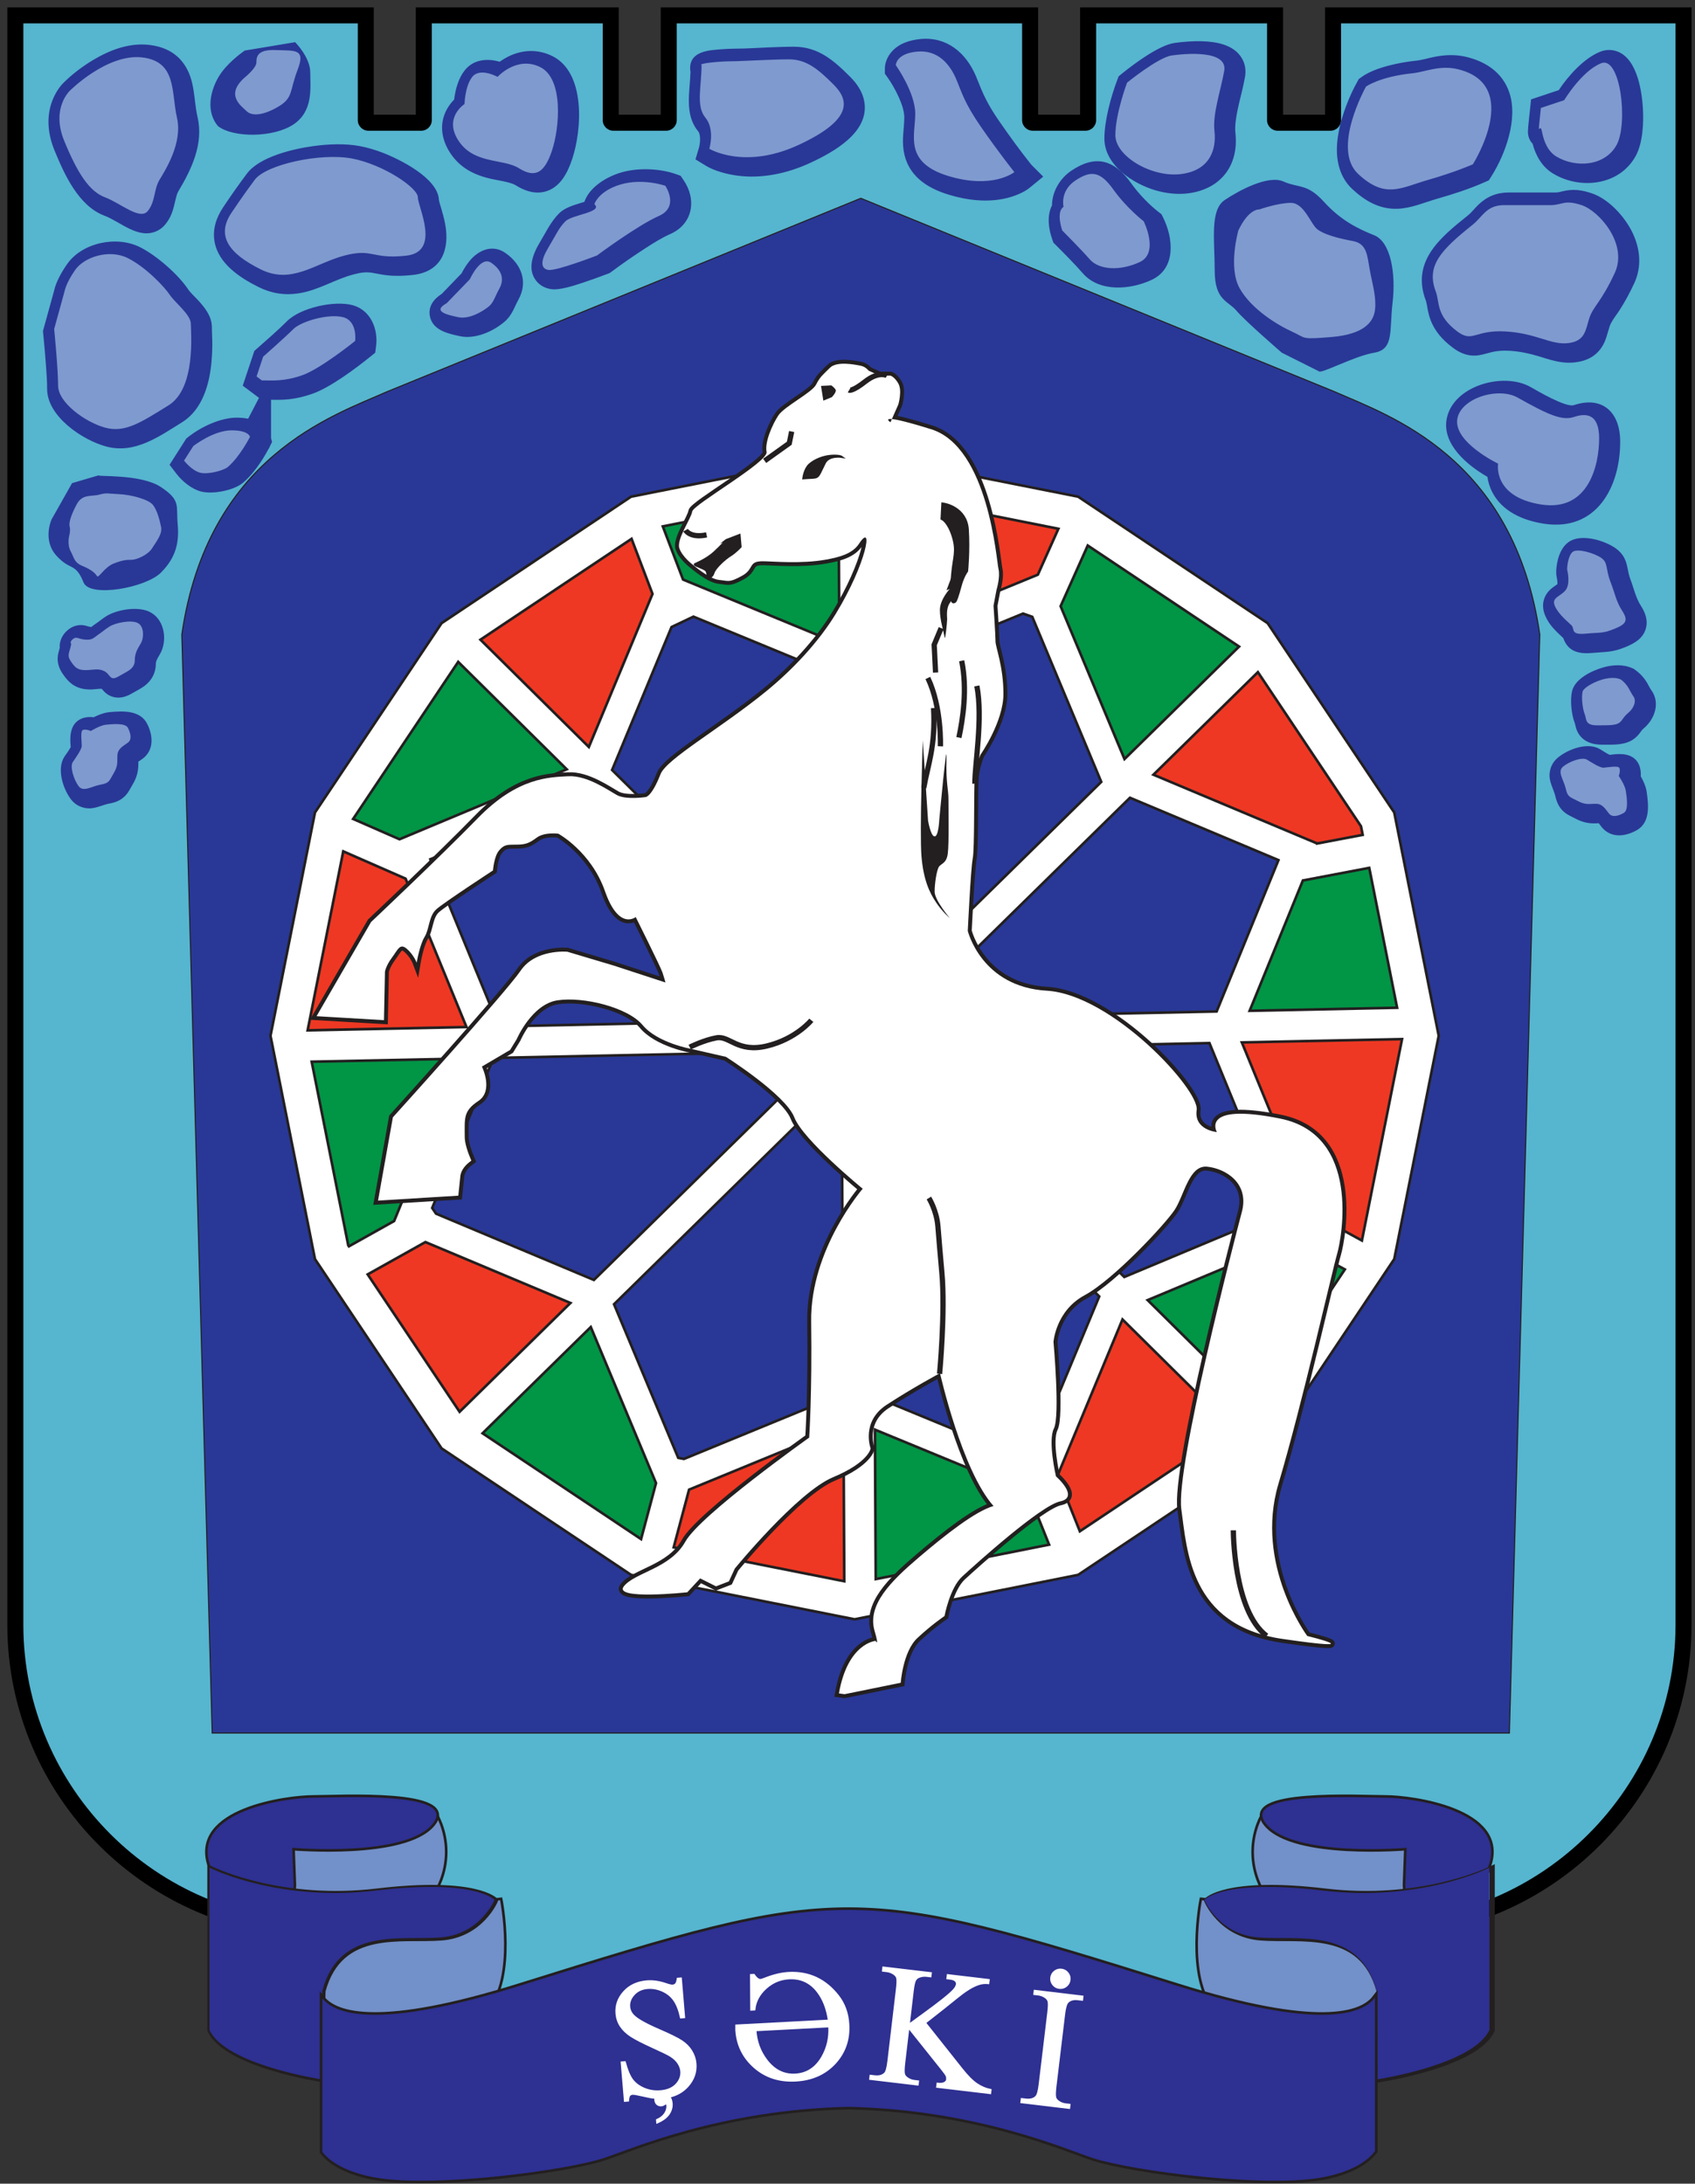 <?xml version="1.0" encoding="UTF-8"?>
<svg xmlns="http://www.w3.org/2000/svg" xmlns:xlink="http://www.w3.org/1999/xlink" width="205pt" height="264pt" viewBox="0 0 205 264" version="1.1">
<rect x="0" y="0" width="205" height="264" fill="#333333" stroke="none"/>
<g id="surface1">
<path style=" stroke:none;fill-rule:evenodd;fill:rgb(0%,0%,0%);fill-opacity:1;" d="M 45.207 13.871 L 50.285 13.871 L 50.285 0.891 L 74.832 0.891 L 74.832 13.871 L 79.91 13.871 L 79.91 0.891 L 125.555 0.891 L 125.555 13.871 L 130.633 13.871 L 130.633 0.891 L 155.18 0.891 L 155.18 13.871 L 160.258 13.871 L 160.258 0.891 L 204.578 0.891 L 204.578 196.438 C 204.578 217.195 187.602 234.172 166.844 234.172 L 158.086 234.172 L 159.418 242.43 L 149.184 252.238 L 111.512 244.406 L 75.961 245.496 L 44.207 247.145 L 52.059 234.172 L 38.621 234.172 C 17.863 234.172 0.887 217.195 0.887 196.438 L 0.887 0.891 L 45.207 0.891 L 45.207 13.871 "/>
<path style=" stroke:none;fill-rule:evenodd;fill:rgb(33.699%,70.999%,81.2%);fill-opacity:1;" d="M 2.824 2.828 L 43.273 2.828 L 43.273 14.527 C 43.273 15.23 43.848 15.805 44.551 15.805 L 50.945 15.805 C 51.648 15.805 52.223 15.23 52.223 14.527 L 52.223 2.828 L 72.895 2.828 L 72.895 14.527 C 72.895 15.23 73.473 15.805 74.176 15.805 L 80.566 15.805 C 81.27 15.805 81.848 15.23 81.848 14.527 L 81.848 2.828 L 123.617 2.828 L 123.617 14.527 C 123.617 15.23 124.191 15.805 124.898 15.805 L 131.289 15.805 C 131.992 15.805 132.57 15.23 132.57 14.527 L 132.57 2.828 L 153.242 2.828 L 153.242 14.527 C 153.242 15.23 153.816 15.805 154.52 15.805 L 160.914 15.805 C 161.617 15.805 162.191 15.23 162.191 14.527 L 162.191 2.828 L 202.645 2.828 L 202.645 196.438 C 202.645 216.129 186.531 232.238 166.844 232.238 L 155.812 232.238 L 157.344 241.734 L 148.578 250.137 L 111.684 242.465 L 75.883 243.562 L 47.754 245.023 L 55.492 232.238 L 38.621 232.238 C 18.934 232.238 2.824 216.129 2.824 196.438 L 2.824 2.828 "/>
<path style="fill:none;stroke-width:2.538;stroke-linecap:butt;stroke-linejoin:miter;stroke:rgb(13.699%,12.199%,12.5%);stroke-opacity:1;stroke-miterlimit:22.926;" d="M 1041.094 545.43 L 257.227 545.43 L 220.547 1872.852 C 251.797 2087.852 403.203 2136.992 468.789 2166.055 L 1041.094 2399.609 L 1613.398 2166.055 C 1678.945 2136.992 1830.352 2087.852 1861.641 1872.852 L 1824.922 545.43 Z M 1041.094 545.43 " transform="matrix(0.1,0,0,-0.1,0,264)"/>
<path style=" stroke:none;fill-rule:evenodd;fill:rgb(16.1%,21.999%,58.8%);fill-opacity:1;" d="M 104.109 209.457 L 25.723 209.457 L 22.055 76.715 C 25.18 55.215 40.32 50.301 46.879 47.395 L 104.109 24.039 L 161.34 47.395 C 167.895 50.301 183.035 55.215 186.164 76.715 L 182.492 209.457 L 104.109 209.457 "/>
<path style="fill:none;stroke-width:2.538;stroke-linecap:butt;stroke-linejoin:miter;stroke:rgb(13.699%,12.199%,12.5%);stroke-opacity:1;stroke-miterlimit:22.926;" d="M 780.781 2022.812 L 810.312 1929.688 L 1028.398 1843.359 L 1032.969 2061.445 Z M 780.781 2022.812 " transform="matrix(0.1,0,0,-0.1,0,264)"/>
<path style=" stroke:none;fill-rule:evenodd;fill:rgb(0.4%,58.4%,27.499%);fill-opacity:1;" d="M 78.078 61.719 L 81.031 71.031 L 102.84 79.664 L 103.297 57.855 L 78.078 61.719 "/>
<path style="fill:none;stroke-width:2.538;stroke-linecap:butt;stroke-linejoin:miter;stroke:rgb(13.699%,12.199%,12.5%);stroke-opacity:1;stroke-miterlimit:22.926;" d="M 537.656 1859.258 L 410.43 1647.969 L 501.328 1611.602 L 712.617 1711.562 L 564.922 1856.953 Z M 537.656 1859.258 " transform="matrix(0.1,0,0,-0.1,0,264)"/>
<path style=" stroke:none;fill-rule:evenodd;fill:rgb(0.4%,58.4%,27.499%);fill-opacity:1;" d="M 53.766 78.074 L 41.043 99.203 L 50.133 102.84 L 71.262 92.844 L 56.492 78.305 L 53.766 78.074 "/>
<path style="fill:none;stroke-width:2.538;stroke-linecap:butt;stroke-linejoin:miter;stroke:rgb(13.699%,12.199%,12.5%);stroke-opacity:1;stroke-miterlimit:22.926;" d="M 358.203 1377.578 L 585.391 1382.148 L 499.062 1150.391 L 412.695 1114.062 Z M 358.203 1377.578 " transform="matrix(0.1,0,0,-0.1,0,264)"/>
<path style=" stroke:none;fill-rule:evenodd;fill:rgb(0.4%,58.4%,27.499%);fill-opacity:1;" d="M 35.82 126.242 L 58.539 125.785 L 49.906 148.961 L 41.27 152.594 L 35.82 126.242 "/>
<path style="fill:none;stroke-width:2.538;stroke-linecap:butt;stroke-linejoin:miter;stroke:rgb(13.699%,12.199%,12.5%);stroke-opacity:1;stroke-miterlimit:22.926;" d="M 564.922 918.672 L 723.945 1064.062 L 814.844 852.773 L 783.047 745.977 Z M 564.922 918.672 " transform="matrix(0.1,0,0,-0.1,0,264)"/>
<path style=" stroke:none;fill-rule:evenodd;fill:rgb(0.4%,58.4%,27.499%);fill-opacity:1;" d="M 56.492 172.133 L 72.395 157.594 L 81.484 178.723 L 78.305 189.402 L 56.492 172.133 "/>
<path style="fill:none;stroke-width:2.538;stroke-linecap:butt;stroke-linejoin:miter;stroke:rgb(13.699%,12.199%,12.5%);stroke-opacity:1;stroke-miterlimit:22.926;" d="M 1055.664 707.383 L 1298.789 755.078 L 1260.156 855.039 L 1044.297 927.734 Z M 1055.664 707.383 " transform="matrix(0.1,0,0,-0.1,0,264)"/>
<path style=" stroke:none;fill-rule:evenodd;fill:rgb(0.4%,58.4%,27.499%);fill-opacity:1;" d="M 105.566 193.262 L 129.879 188.492 L 126.016 178.496 L 104.43 171.227 L 105.566 193.262 "/>
<path style="fill:none;stroke-width:2.538;stroke-linecap:butt;stroke-linejoin:miter;stroke:rgb(13.699%,12.199%,12.5%);stroke-opacity:1;stroke-miterlimit:22.926;" d="M 1366.914 1068.594 L 1519.141 914.102 L 1655.469 1118.594 L 1557.773 1161.758 Z M 1366.914 1068.594 " transform="matrix(0.1,0,0,-0.1,0,264)"/>
<path style=" stroke:none;fill-rule:evenodd;fill:rgb(0.4%,58.4%,27.499%);fill-opacity:1;" d="M 136.691 157.141 L 151.914 172.59 L 165.547 152.141 L 155.777 147.824 L 136.691 157.141 "/>
<path style="fill:none;stroke-width:2.538;stroke-linecap:butt;stroke-linejoin:miter;stroke:rgb(13.699%,12.199%,12.5%);stroke-opacity:1;stroke-miterlimit:22.926;" d="M 1491.875 1409.414 L 1571.406 1597.969 L 1666.836 1616.133 L 1707.734 1404.844 Z M 1491.875 1409.414 " transform="matrix(0.1,0,0,-0.1,0,264)"/>
<path style=" stroke:none;fill-rule:evenodd;fill:rgb(0.4%,58.4%,27.499%);fill-opacity:1;" d="M 149.188 123.059 L 157.141 104.203 L 166.684 102.387 L 170.773 123.516 L 149.188 123.059 "/>
<path style="fill:none;stroke-width:2.538;stroke-linecap:butt;stroke-linejoin:miter;stroke:rgb(13.699%,12.199%,12.5%);stroke-opacity:1;stroke-miterlimit:22.926;" d="M 1351.016 1702.461 L 1262.422 1927.422 L 1310.117 2009.219 L 1521.406 1859.258 Z M 1351.016 1702.461 " transform="matrix(0.1,0,0,-0.1,0,264)"/>
<path style=" stroke:none;fill-rule:evenodd;fill:rgb(0.4%,58.4%,27.499%);fill-opacity:1;" d="M 135.102 93.754 L 126.242 71.258 L 131.012 63.078 L 152.141 78.074 L 135.102 93.754 "/>
<path style="fill:none;stroke-width:2.538;stroke-linecap:butt;stroke-linejoin:miter;stroke:rgb(13.699%,12.199%,12.5%);stroke-opacity:1;stroke-miterlimit:22.926;" d="M 556.172 1861.719 L 723.945 1711.562 L 803.477 1916.055 L 767.148 2018.281 Z M 556.172 1861.719 " transform="matrix(0.1,0,0,-0.1,0,264)"/>
<path style=" stroke:none;fill-rule:evenodd;fill:rgb(93.3%,21.999%,13.699%);fill-opacity:1;" d="M 55.617 77.828 L 72.395 92.844 L 80.348 72.395 L 76.715 62.172 L 55.617 77.828 "/>
<path style="fill:none;stroke-width:2.538;stroke-linecap:butt;stroke-linejoin:miter;stroke:rgb(13.699%,12.199%,12.5%);stroke-opacity:1;stroke-miterlimit:22.926;" d="M 1035.234 2068.281 L 1030.664 1836.523 L 1262.422 1922.852 L 1296.484 2013.75 Z M 1035.234 2068.281 " transform="matrix(0.1,0,0,-0.1,0,264)"/>
<path style=" stroke:none;fill-rule:evenodd;fill:rgb(93.3%,21.999%,13.699%);fill-opacity:1;" d="M 103.523 57.172 L 103.066 80.348 L 126.242 71.715 L 129.648 62.625 L 103.523 57.172 "/>
<path style="fill:none;stroke-width:2.538;stroke-linecap:butt;stroke-linejoin:miter;stroke:rgb(13.699%,12.199%,12.5%);stroke-opacity:1;stroke-miterlimit:22.926;" d="M 1525.977 1847.891 L 1364.648 1695.664 L 1582.773 1600.234 L 1664.531 1622.969 L 1535.039 1841.055 Z M 1525.977 1847.891 " transform="matrix(0.1,0,0,-0.1,0,264)"/>
<path style=" stroke:none;fill-rule:evenodd;fill:rgb(93.3%,21.999%,13.699%);fill-opacity:1;" d="M 152.598 79.211 L 136.465 94.434 L 158.277 103.977 L 166.453 101.703 L 153.504 79.895 L 152.598 79.211 "/>
<path style="fill:none;stroke-width:2.538;stroke-linecap:butt;stroke-linejoin:miter;stroke:rgb(13.699%,12.199%,12.5%);stroke-opacity:1;stroke-miterlimit:22.926;" d="M 1478.242 1384.414 L 1571.406 1161.758 L 1666.836 1118.594 L 1710 1379.883 L 1710 1400.312 L 1487.344 1395.781 Z M 1478.242 1384.414 " transform="matrix(0.1,0,0,-0.1,0,264)"/>
<path style=" stroke:none;fill-rule:evenodd;fill:rgb(93.3%,21.999%,13.699%);fill-opacity:1;" d="M 147.824 125.559 L 157.141 147.824 L 166.684 152.141 L 171 126.012 L 171 123.969 L 148.734 124.422 L 147.824 125.559 "/>
<path style="fill:none;stroke-width:2.538;stroke-linecap:butt;stroke-linejoin:miter;stroke:rgb(13.699%,12.199%,12.5%);stroke-opacity:1;stroke-miterlimit:22.926;" d="M 1353.281 1073.164 L 1519.141 907.305 L 1301.055 766.445 L 1264.688 859.609 Z M 1353.281 1073.164 " transform="matrix(0.1,0,0,-0.1,0,264)"/>
<path style=" stroke:none;fill-rule:evenodd;fill:rgb(93.3%,21.999%,13.699%);fill-opacity:1;" d="M 135.328 156.684 L 151.914 173.27 L 130.105 187.355 L 126.469 178.039 L 135.328 156.684 "/>
<path style="fill:none;stroke-width:2.538;stroke-linecap:butt;stroke-linejoin:miter;stroke:rgb(13.699%,12.199%,12.5%);stroke-opacity:1;stroke-miterlimit:22.926;" d="M 826.211 861.875 L 1037.5 936.836 L 1037.5 714.18 L 814.844 750.547 L 801.211 777.812 Z M 826.211 861.875 " transform="matrix(0.1,0,0,-0.1,0,264)"/>
<path style=" stroke:none;fill-rule:evenodd;fill:rgb(93.3%,21.999%,13.699%);fill-opacity:1;" d="M 82.621 177.812 L 103.75 170.316 L 103.75 192.582 L 81.484 188.945 L 80.121 186.219 L 82.621 177.812 "/>
<path style="fill:none;stroke-width:2.538;stroke-linecap:butt;stroke-linejoin:miter;stroke:rgb(13.699%,12.199%,12.5%);stroke-opacity:1;stroke-miterlimit:22.926;" d="M 705.781 1070.898 L 546.758 909.57 L 424.062 1104.961 L 514.961 1154.922 Z M 705.781 1070.898 " transform="matrix(0.1,0,0,-0.1,0,264)"/>
<path style=" stroke:none;fill-rule:evenodd;fill:rgb(93.3%,21.999%,13.699%);fill-opacity:1;" d="M 70.578 156.91 L 54.676 173.043 L 42.406 153.504 L 51.496 148.508 L 70.578 156.91 "/>
<path style="fill:none;stroke-width:2.538;stroke-linecap:butt;stroke-linejoin:miter;stroke:rgb(13.699%,12.199%,12.5%);stroke-opacity:1;stroke-miterlimit:22.926;" d="M 410.43 1629.766 L 346.836 1400.312 L 362.734 1382.148 L 583.086 1386.68 L 510.391 1600.234 Z M 410.43 1629.766 " transform="matrix(0.1,0,0,-0.1,0,264)"/>
<path style=" stroke:none;fill-rule:evenodd;fill:rgb(93.3%,21.999%,13.699%);fill-opacity:1;" d="M 41.043 101.023 L 34.684 123.969 L 36.273 125.785 L 58.309 125.332 L 51.039 103.977 L 41.043 101.023 "/>
<path style="fill:none;stroke-width:6.346;stroke-linecap:butt;stroke-linejoin:miter;stroke:rgb(13.699%,12.199%,12.5%);stroke-opacity:1;stroke-miterlimit:22.926;" d="M 1033.594 2091.602 L 1168.477 2064.805 L 1303.32 2038.047 L 1531.992 1885.469 L 1608.398 1771.289 L 1684.766 1657.109 L 1711.602 1522.422 L 1738.438 1387.773 L 1684.766 1118.398 L 1608.398 1004.258 L 1531.992 890.078 L 1303.32 737.5 L 1168.477 710.703 L 1033.594 683.906 L 898.75 710.703 L 763.867 737.5 L 535.195 890.078 L 458.828 1004.258 L 382.422 1118.398 L 328.75 1387.773 L 355.586 1522.422 L 382.422 1657.109 L 458.828 1771.289 L 535.195 1885.469 L 763.867 2038.047 L 898.711 2064.805 Z M 824.883 1938.125 L 1016.758 1859.023 L 1015.742 2047.773 L 906.445 2026.055 L 799.492 2004.805 Z M 1051.602 1859.961 L 1256.406 1944.023 L 1282.305 2001.914 L 1160.742 2026.055 L 1050.625 2047.93 Z M 1281.016 1907.148 L 1359.453 1719.57 L 1501.094 1858.555 L 1395.664 1928.906 L 1314.883 1982.812 Z M 1392.188 1702.852 L 1591.797 1619.062 L 1591.484 1618.32 L 1649.961 1629.414 L 1647.5 1641.719 L 1575.469 1749.336 L 1521.602 1829.844 Z M 1574.609 1576.914 L 1508.984 1416.328 L 1691.641 1420.117 L 1672.773 1514.727 L 1657.266 1592.617 Z M 1499.609 1381.289 L 1585.508 1172.031 L 1648.281 1137.812 L 1672.773 1260.781 L 1697.617 1385.391 Z M 1561.602 1142.5 L 1385.195 1068.75 L 1516.797 938.516 L 1575.469 1026.211 L 1628.789 1105.859 Z M 1357.031 1047.578 L 1277.383 856.133 L 1305.273 786.328 L 1395.664 846.641 L 1493.867 912.148 Z M 1245.039 836.289 L 1056.602 913.945 L 1057.578 728.984 L 1160.742 749.453 L 1270.977 771.367 Z M 1021.719 918.086 L 832.07 840.234 L 812.812 768.047 L 906.445 749.453 L 1022.695 726.367 Z M 795.078 847.109 L 715.078 1038.398 L 581.133 906.953 L 671.523 846.641 L 776.289 776.719 Z M 692.695 1065.273 L 514.414 1140.117 L 442.422 1099.844 L 491.719 1026.211 L 555.586 930.703 Z M 477.93 1162.695 L 559.258 1361.758 L 375.039 1357.969 L 394.414 1260.781 L 419.688 1133.828 L 421.484 1131.133 Z M 566.523 1396.797 L 491.758 1578.906 L 413.984 1612.969 L 394.414 1514.727 L 370.117 1392.734 Z M 483.164 1623.633 L 688.203 1709.375 L 553.906 1842.266 L 491.719 1749.336 L 424.727 1649.219 Z M 712.734 1734.141 L 790.859 1921.953 L 764.609 1990.977 L 671.523 1928.906 L 578.594 1866.875 Z M 838.633 1896.211 L 1016.914 1822.734 L 1018.984 1431.094 L 738.438 1708.711 L 810.977 1883.086 Z M 1051.797 1823.75 L 1237.266 1899.883 L 1249.648 1895.508 L 1333.75 1694.336 L 1053.906 1419.727 Z M 1366.25 1677.383 L 1548.203 1601.016 L 1548.242 1600.938 L 1472.5 1415.586 L 1091.406 1407.695 Z M 1463.789 1380.547 L 1548.789 1173.516 L 1359.375 1094.297 L 1078.164 1372.539 Z M 1331.328 1073.008 L 1247.5 871.523 L 1056.406 950.273 L 1054.297 1347.109 Z M 1021.523 954.258 L 827.383 874.57 L 819.18 876.094 L 740.781 1063.594 L 1019.492 1337.109 Z M 718.633 1090.703 L 526.289 1171.445 L 520.938 1179.414 L 595.742 1362.539 L 1004.258 1371.016 Z M 602.383 1397.539 L 518.438 1602.031 L 714.023 1683.828 L 995.117 1405.664 Z M 602.383 1397.539 " transform="matrix(0.1,0,0,-0.1,0,264)"/>
<path style=" stroke:none;fill-rule:evenodd;fill:rgb(100%,100%,100%);fill-opacity:1;" d="M 103.359 54.84 L 116.848 57.52 L 130.332 60.195 L 153.199 75.453 L 160.84 86.871 L 168.477 98.289 L 171.16 111.758 L 173.844 125.223 L 168.477 152.16 L 160.84 163.574 L 153.199 174.992 L 130.332 190.25 L 116.848 192.93 L 103.359 195.609 L 89.875 192.93 L 76.387 190.25 L 53.52 174.992 L 45.883 163.574 L 38.242 152.16 L 32.875 125.223 L 35.559 111.758 L 38.242 98.289 L 45.883 86.871 L 53.52 75.453 L 76.387 60.195 L 89.871 57.52 Z M 82.488 70.188 L 101.676 78.098 L 101.574 59.223 L 90.645 61.395 L 79.949 63.52 Z M 105.16 78.004 L 125.641 69.598 L 128.23 63.809 L 116.074 61.395 L 105.062 59.207 Z M 128.102 73.285 L 135.945 92.043 L 150.109 78.145 L 139.566 71.109 L 131.488 65.719 Z M 139.219 93.715 L 159.18 102.094 L 159.148 102.168 L 164.996 101.059 L 164.75 99.828 L 157.547 89.066 L 152.16 81.016 Z M 157.461 106.309 L 150.898 122.367 L 169.164 121.988 L 167.277 112.527 L 165.727 104.738 Z M 149.961 125.871 L 158.551 146.797 L 164.828 150.219 L 167.277 137.922 L 169.762 125.461 Z M 156.16 149.75 L 138.52 157.125 L 151.68 170.148 L 157.547 161.379 L 162.879 153.414 Z M 135.703 159.242 L 127.738 178.387 L 130.527 185.367 L 139.566 179.336 L 149.387 172.785 Z M 124.504 180.371 L 105.66 172.605 L 105.758 191.102 L 116.074 189.055 L 127.098 186.863 Z M 102.172 172.191 L 83.207 179.977 L 81.281 187.195 L 90.645 189.055 L 102.27 191.363 Z M 79.508 179.289 L 71.508 160.16 L 58.113 173.305 L 67.152 179.336 L 77.629 186.328 Z M 69.27 157.473 L 51.441 149.988 L 44.242 154.016 L 49.172 161.379 L 55.559 170.93 Z M 47.793 147.73 L 55.926 127.824 L 37.504 128.203 L 39.441 137.922 L 41.969 150.617 L 42.148 150.887 Z M 56.652 124.32 L 49.176 106.109 L 41.398 102.703 L 39.441 112.527 L 37.012 124.727 Z M 48.316 101.637 L 68.82 93.062 L 55.391 79.773 L 49.172 89.066 L 42.473 99.078 Z M 71.273 90.586 L 79.086 71.805 L 76.461 64.902 L 67.152 71.109 L 57.859 77.312 Z M 83.863 74.379 L 101.691 81.727 L 101.898 120.891 L 73.844 93.129 L 81.098 75.691 Z M 105.18 81.625 L 123.727 74.012 L 124.965 74.449 L 133.375 94.566 L 105.391 122.027 Z M 136.625 96.262 L 154.82 103.898 L 154.824 103.906 L 147.25 122.441 L 109.141 123.23 Z M 146.379 125.945 L 154.879 146.648 L 135.938 154.57 L 107.816 126.746 Z M 133.133 156.699 L 124.75 176.848 L 105.641 168.973 L 105.43 129.289 Z M 102.152 168.574 L 82.738 176.543 L 81.918 176.391 L 74.078 157.641 L 101.949 130.289 Z M 71.863 154.93 L 52.629 146.855 L 52.094 146.059 L 59.574 127.746 L 100.426 126.898 Z M 60.238 124.246 L 51.844 103.797 L 71.402 95.617 L 99.512 123.434 L 60.238 124.246 "/>
<path style="fill:none;stroke-width:9.519;stroke-linecap:butt;stroke-linejoin:miter;stroke:rgb(13.699%,12.199%,12.5%);stroke-opacity:1;stroke-miterlimit:22.926;" d="M 1014.609 592.695 L 1021.406 591.758 L 1089.414 605.586 C 1089.414 605.586 1091.953 643.398 1109.609 659.766 C 1127.227 676.172 1142.344 686.25 1142.344 686.25 C 1142.344 686.25 1148.633 720.273 1163.789 734.102 C 1178.906 747.969 1258.281 819.805 1282.188 824.844 C 1306.133 829.883 1277.148 855.078 1277.148 855.078 C 1277.148 855.078 1267.07 897.93 1274.648 913.047 C 1282.188 928.164 1274.141 1017.695 1274.141 1017.695 C 1274.141 1017.695 1276.836 1055.312 1311.758 1074.102 C 1346.68 1092.891 1408.945 1159.727 1420.586 1177.188 C 1432.188 1194.609 1438.008 1231.836 1460.117 1229.492 C 1482.188 1227.188 1511.25 1209.727 1501.953 1174.844 C 1492.656 1139.961 1421.758 865.586 1428.711 815.586 C 1435.703 765.586 1439.18 674.922 1550.781 658.633 C 1662.422 642.383 1581.016 662.148 1581.016 662.148 C 1581.016 662.148 1517.07 748.164 1546.133 845.82 C 1575.195 943.477 1611.25 1103.945 1617.07 1123.711 C 1622.891 1143.477 1646.133 1267.852 1548.477 1287.617 C 1450.781 1307.383 1471.719 1271.367 1471.719 1271.367 C 1471.719 1271.367 1443.828 1273.672 1447.305 1298.086 C 1450.781 1322.5 1345 1437.617 1265.938 1442.266 C 1186.875 1446.914 1170.469 1514.531 1170.469 1514.531 C 1170.469 1514.531 1174.062 1590.078 1176.445 1602.031 C 1178.867 1614.023 1177.656 1683.555 1178.867 1699.141 C 1180.039 1714.727 1186.055 1727.891 1186.055 1727.891 C 1186.055 1727.891 1213.594 1767.461 1213.594 1801.055 C 1213.594 1834.609 1204.023 1857.383 1204.023 1864.57 C 1204.023 1871.758 1201.602 1907.734 1201.602 1907.734 L 1205.234 1926.914 C 1205.234 1926.914 1210 1942.5 1207.617 1952.109 C 1205.234 1961.68 1195.625 2099.531 1126.094 2121.094 C 1056.562 2142.695 1076.953 2129.492 1076.953 2129.492 L 1086.523 2151.094 C 1086.523 2151.094 1091.328 2167.852 1086.523 2176.25 C 1081.758 2184.648 1076.953 2185.859 1076.953 2185.859 L 1063.789 2185.859 L 1050.586 2191.836 C 1050.586 2191.836 1046.992 2196.641 1040.977 2197.852 C 1035 2199.023 1012.227 2203.828 1003.828 2195.43 C 995.43 2187.031 991.836 2184.648 987.031 2175.039 C 982.266 2165.469 948.672 2148.672 941.484 2137.891 C 934.297 2127.109 924.688 2105.547 927.109 2093.555 C 929.492 2081.562 838.398 2030 837.188 2021.602 C 836.016 2013.203 818.008 1988.047 821.602 1977.266 C 825.195 1966.484 838.398 1956.875 838.398 1956.875 C 838.398 1956.875 857.578 1940.117 869.57 1938.906 C 881.562 1937.695 881.562 1935.312 897.148 1943.711 C 912.734 1952.109 904.336 1961.445 922.305 1961.445 C 933.984 1961.445 968.906 1957.969 999.023 1963.438 C 1015.273 1966.406 1030.938 1970.43 1038.906 1982.617 C 1056.758 2009.844 1048.359 1959.688 1011.094 1898.32 C 989.922 1863.359 957.812 1829.609 926.523 1804.141 C 871.328 1759.18 806.094 1722.539 798.828 1703.945 C 788.047 1676.367 780.859 1676.367 780.859 1676.367 C 780.859 1676.367 756.875 1672.773 746.094 1678.789 C 735.312 1684.766 710.117 1702.734 687.344 1701.562 C 664.57 1700.352 626.211 1700.352 578.281 1651.211 C 530.312 1602.031 448.789 1525.312 448.789 1525.312 L 382.852 1411.445 L 464.375 1406.641 L 465.586 1465.391 C 465.586 1465.391 466.797 1472.578 473.984 1482.188 C 481.172 1491.758 483.555 1500.156 491.953 1492.969 C 500.352 1485.781 503.945 1476.172 503.945 1476.172 C 503.945 1476.172 507.539 1497.734 513.516 1507.344 C 519.531 1516.953 518.32 1532.539 527.93 1540.898 C 537.5 1549.297 596.25 1587.656 596.25 1587.656 C 596.25 1587.656 597.461 1604.453 603.438 1611.641 C 609.453 1618.828 613.008 1618.828 623.828 1618.828 C 634.609 1618.828 639.414 1620.039 648.984 1627.227 C 658.594 1634.414 675.352 1632.031 675.352 1632.031 C 675.352 1632.031 714.922 1610.43 731.719 1562.5 C 748.477 1514.531 768.867 1531.328 768.867 1531.328 C 768.867 1531.328 798.828 1471.367 801.25 1464.18 C 803.633 1456.992 804.844 1452.188 804.844 1452.188 L 742.5 1472.578 L 686.172 1489.375 C 686.172 1489.375 647.812 1492.969 629.805 1466.602 C 611.836 1440.195 475.156 1289.18 475.156 1289.18 L 457.188 1188.477 L 554.297 1194.453 L 556.68 1217.227 C 556.68 1217.227 556.68 1224.414 563.867 1231.641 C 566.289 1234.062 568.32 1235.508 570.039 1236.836 C 565.469 1247.461 562.07 1257.969 562.07 1265.508 C 562.07 1288.32 560 1296.641 578.672 1309.062 C 597.305 1321.523 582.812 1350.547 582.812 1350.547 L 616.953 1370.664 L 625.039 1383.867 C 625.039 1383.867 643.008 1425.82 674.18 1430.625 C 705.352 1435.43 759.258 1422.227 777.266 1400.664 C 795.234 1379.062 836.016 1371.875 836.016 1371.875 L 877.969 1362.305 C 877.969 1362.305 949.883 1316.758 960.664 1289.18 C 971.445 1261.602 1043.398 1202.852 1043.398 1202.852 C 1043.398 1202.852 979.844 1129.727 981.055 1042.227 C 982.266 954.727 978.633 901.953 978.633 901.953 C 978.633 901.953 846.797 808.477 828.828 776.094 C 810.82 743.711 767.656 738.945 754.492 722.148 C 741.289 705.352 831.211 714.961 831.211 714.961 L 846.797 731.758 L 865.977 722.148 L 881.562 728.164 L 888.75 743.711 C 888.75 743.711 964.258 836.016 1007.422 854.023 C 1050.586 871.992 1052.969 888.789 1052.969 888.789 C 1052.969 888.789 1040.977 921.133 1072.148 941.523 C 1103.32 961.914 1136.875 979.883 1136.875 979.883 C 1136.875 979.883 1163.242 862.422 1201.602 819.258 C 1179.688 813.047 1143.477 784.57 1111.523 757.344 C 1077.422 728.32 1048.516 699.727 1057.773 668.203 C 1063.75 647.812 1058.984 656.211 1058.984 656.211 C 1058.984 656.211 1025.391 653.828 1014.609 592.695 Z M 1014.609 592.695 " transform="matrix(0.1,0,0,-0.1,0,264)"/>
<path style=" stroke:none;fill-rule:evenodd;fill:rgb(100%,100%,100%);fill-opacity:1;" d="M 101.461 204.73 L 102.141 204.824 L 108.941 203.441 C 108.941 203.441 109.195 199.66 110.961 198.023 C 112.723 196.383 114.234 195.375 114.234 195.375 C 114.234 195.375 114.863 191.973 116.379 190.59 C 117.891 189.203 125.828 182.02 128.219 181.516 C 130.613 181.012 127.715 178.492 127.715 178.492 C 127.715 178.492 126.707 174.207 127.465 172.695 C 128.219 171.184 127.414 162.23 127.414 162.23 C 127.414 162.23 127.684 158.469 131.176 156.59 C 134.668 154.711 140.895 148.027 142.059 146.281 C 143.219 144.539 143.801 140.816 146.012 141.051 C 148.219 141.281 151.125 143.027 150.195 146.516 C 149.266 150.004 142.176 177.441 142.871 182.441 C 143.57 187.441 143.918 196.508 155.078 198.137 C 166.242 199.762 158.102 197.785 158.102 197.785 C 158.102 197.785 151.707 189.184 154.613 179.418 C 157.52 169.652 161.125 153.605 161.707 151.629 C 162.289 149.652 164.613 137.215 154.848 135.238 C 145.078 133.262 147.172 136.863 147.172 136.863 C 147.172 136.863 144.383 136.633 144.73 134.191 C 145.078 131.75 134.5 120.238 126.594 119.773 C 118.688 119.309 117.047 112.547 117.047 112.547 C 117.047 112.547 117.406 104.992 117.645 103.797 C 117.887 102.598 117.766 95.645 117.887 94.086 C 118.004 92.527 118.605 91.211 118.605 91.211 C 118.605 91.211 121.359 87.254 121.359 83.895 C 121.359 80.539 120.402 78.262 120.402 77.543 C 120.402 76.824 120.16 73.227 120.16 73.227 L 120.523 71.309 C 120.523 71.309 121 69.75 120.762 68.789 C 120.523 67.832 119.562 54.047 112.609 51.891 C 105.656 49.73 107.695 51.051 107.695 51.051 L 108.652 48.891 C 108.652 48.891 109.133 47.215 108.652 46.375 C 108.176 45.535 107.695 45.414 107.695 45.414 L 106.379 45.414 L 105.059 44.816 C 105.059 44.816 104.699 44.336 104.098 44.215 C 103.5 44.098 101.223 43.617 100.383 44.457 C 99.543 45.297 99.184 45.535 98.703 46.496 C 98.227 47.453 94.867 49.133 94.148 50.211 C 93.43 51.289 92.469 53.445 92.711 54.645 C 92.949 55.844 83.84 61 83.719 61.84 C 83.602 62.68 81.801 65.195 82.16 66.273 C 82.52 67.352 83.84 68.312 83.84 68.312 C 83.84 68.312 85.758 69.988 86.957 70.109 C 88.156 70.23 88.156 70.469 89.715 69.629 C 91.273 68.789 90.434 67.855 92.23 67.855 C 93.398 67.855 96.891 68.203 99.902 67.656 C 101.527 67.359 103.094 66.957 103.891 65.738 C 105.676 63.016 104.836 68.031 101.109 74.168 C 98.992 77.664 95.781 81.039 92.652 83.586 C 87.133 88.082 80.609 91.746 79.883 93.605 C 78.805 96.363 78.086 96.363 78.086 96.363 C 78.086 96.363 75.688 96.723 74.609 96.121 C 73.531 95.523 71.012 93.727 68.734 93.844 C 66.457 93.965 62.621 93.965 57.828 98.879 C 53.031 103.797 44.879 111.469 44.879 111.469 L 38.285 122.855 L 46.438 123.336 L 46.559 117.461 C 46.559 117.461 46.68 116.742 47.398 115.781 C 48.117 114.824 48.355 113.984 49.195 114.703 C 50.035 115.422 50.395 116.383 50.395 116.383 C 50.395 116.383 50.754 114.227 51.352 113.266 C 51.953 112.305 51.832 110.746 52.793 109.91 C 53.75 109.07 59.625 105.234 59.625 105.234 C 59.625 105.234 59.746 103.555 60.344 102.836 C 60.945 102.117 61.301 102.117 62.383 102.117 C 63.461 102.117 63.941 101.996 64.898 101.277 C 65.859 100.559 67.535 100.797 67.535 100.797 C 67.535 100.797 71.492 102.957 73.172 107.75 C 74.848 112.547 76.887 110.867 76.887 110.867 C 76.887 110.867 79.883 116.863 80.125 117.582 C 80.363 118.301 80.484 118.781 80.484 118.781 L 74.25 116.742 L 68.617 115.062 C 68.617 115.062 64.781 114.703 62.98 117.34 C 61.184 119.98 47.516 135.082 47.516 135.082 L 45.719 145.152 L 55.43 144.555 L 55.668 142.277 C 55.668 142.277 55.668 141.559 56.387 140.836 C 56.629 140.594 56.832 140.449 57.004 140.316 C 56.547 139.254 56.207 138.203 56.207 137.449 C 56.207 135.168 56 134.336 57.867 133.094 C 59.73 131.848 58.281 128.945 58.281 128.945 L 61.695 126.934 L 62.504 125.613 C 62.504 125.613 64.301 121.418 67.418 120.938 C 70.535 120.457 75.926 121.777 77.727 123.934 C 79.523 126.094 83.602 126.812 83.602 126.812 L 87.797 127.77 C 87.797 127.77 94.988 132.324 96.066 135.082 C 97.145 137.84 104.34 143.715 104.34 143.715 C 104.34 143.715 97.984 151.027 98.105 159.777 C 98.227 168.527 97.863 173.805 97.863 173.805 C 97.863 173.805 84.68 183.152 82.883 186.391 C 81.082 189.629 76.766 190.105 75.449 191.785 C 74.129 193.465 83.121 192.504 83.121 192.504 L 84.68 190.824 L 86.598 191.785 L 88.156 191.184 L 88.875 189.629 C 88.875 189.629 96.426 180.398 100.742 178.598 C 105.059 176.801 105.297 175.121 105.297 175.121 C 105.297 175.121 104.098 171.887 107.215 169.848 C 110.332 167.809 113.688 166.012 113.688 166.012 C 113.688 166.012 116.324 177.758 120.16 182.074 C 117.969 182.695 114.348 185.543 111.152 188.266 C 107.742 191.168 104.852 194.027 105.777 197.18 C 106.375 199.219 105.898 198.379 105.898 198.379 C 105.898 198.379 102.539 198.617 101.461 204.73 "/>
<path style=" stroke:none;fill-rule:evenodd;fill:rgb(16.1%,21.999%,58.8%);fill-opacity:1;" d="M 31.324 48.098 L 29.359 46.629 L 30.762 42.426 L 31.152 42.078 C 32.34 41.031 33.602 39.941 34.719 38.824 C 36.34 37.203 40.449 36.297 42.641 36.895 C 44.844 37.496 45.758 39.785 45.48 41.879 L 45.379 42.645 L 44.777 43.129 C 43 44.562 39.961 46.828 37.852 47.578 C 36.77 47.969 35.672 48.219 34.527 48.305 C 33.934 48.348 33.359 48.34 32.781 48.332 L 32.781 52.969 L 32.906 53.434 L 32.668 53.898 C 32.609 54.066 32.531 54.215 32.434 54.352 C 31.691 55.75 30.566 57.379 29.387 58.367 C 28.273 59.305 25.672 59.797 24.281 59.414 C 23.156 59.105 22.039 58.191 21.332 57.266 L 20.508 56.191 L 22.531 53.016 L 22.789 52.812 C 24.332 51.602 26.656 50.496 28.625 50.496 C 29.066 50.496 29.543 50.531 30.012 50.621 Z M 29.605 6.113 C 29.605 6.113 27.941 7.223 26.832 8.703 C 25.723 10.184 24.613 13.141 26.359 15.246 C 28.184 16.668 33.055 16.668 35.492 15.043 C 37.926 13.422 37.523 10.578 37.523 8.754 C 37.523 6.926 35.695 5.098 35.695 5.098 Z M 11.949 57.461 L 8.715 58.41 L 6.242 62.789 C 6.242 62.789 5.102 65.262 6.812 67.164 C 8.523 69.066 9.098 67.926 10.121 70.449 C 10.934 72.273 17.633 71.059 19.461 69.23 C 21.285 67.406 21.691 65.578 21.488 63.348 C 21.285 61.113 21.895 60.504 19.461 58.883 C 17.023 57.258 11.543 57.664 11.949 57.461 Z M 159.496 44.879 L 155.031 42.645 C 155.031 42.645 150.566 38.789 149.551 37.57 C 148.535 36.355 146.91 36.355 146.91 32.699 C 146.91 29.047 146.305 25.395 148.129 24.176 C 149.957 22.961 153.406 21.133 155.23 21.945 C 157.059 22.758 158.074 22.148 160.105 24.379 C 162.133 26.613 164.164 27.629 166.191 28.438 C 168.223 29.25 168.828 33.105 168.426 36.559 C 168.02 40.008 168.629 42.238 166.191 42.645 C 163.758 43.051 159.699 45.281 159.496 44.879 Z M 7.754 9.941 C 9.438 8.277 11.93 6.637 14.148 5.895 C 15.387 5.484 16.691 5.277 17.996 5.426 C 19.715 5.613 21.238 6.293 22.25 7.742 C 23.637 9.73 23.391 11.992 23.898 14.195 C 24.637 17.398 23.16 20.477 21.559 23.148 C 21.473 23.293 21.414 23.461 21.367 23.621 C 20.977 24.984 20.965 25.91 20 27.121 C 19.707 27.484 19.34 27.77 18.91 27.957 C 16.672 28.93 14.562 26.801 12.637 26.078 C 9.492 24.898 7.781 21.078 6.594 18.188 C 5.805 16.277 5.574 14.191 6.305 12.227 C 6.598 11.441 7.125 10.523 7.754 9.941 Z M 53.43 35.527 L 55.824 33.047 C 56.086 32.531 56.422 32.004 56.77 31.574 C 57.859 30.234 59.555 29.492 61.125 30.582 C 63.051 31.914 63.887 34.051 62.719 36.191 C 62.148 37.238 61.934 38.137 60.965 38.941 C 59.578 40.102 57.461 41.035 55.633 40.645 C 55.469 40.609 55.305 40.574 55.145 40.539 C 53.832 40.238 52.285 39.762 51.992 38.223 C 51.762 37.012 52.492 36.121 53.43 35.527 Z M 198.441 93.855 C 198.777 94.453 199.07 95.129 199.156 95.73 C 199.383 97.324 199.617 99.43 197.953 100.371 C 196.582 101.148 194.855 101.359 193.734 100.02 C 193.629 99.891 193.488 99.688 193.359 99.527 C 193.238 99.531 193.121 99.539 193.004 99.543 C 192.094 99.574 191.352 99.395 190.547 98.969 C 190 98.68 189.508 98.5 189.043 98.055 C 188.5 97.531 188.254 96.898 188.09 96.18 C 188.078 96.133 188.066 96.086 188.051 96.039 C 187.711 94.965 187.18 94.195 187.512 92.977 C 187.664 92.434 187.977 91.965 188.406 91.605 C 189.656 90.566 192.012 89.684 193.52 90.578 C 193.805 90.75 194.328 91.098 194.688 91.262 C 194.871 91.242 195.062 91.215 195.242 91.195 C 196.395 91.086 197.652 91.215 198.219 92.438 C 198.402 92.84 198.477 93.348 198.441 93.855 Z M 11.336 86.711 C 11.953 86.406 12.641 86.152 13.242 86.098 C 14.848 85.949 16.961 85.828 17.816 87.539 C 18.516 88.938 18.648 90.68 17.246 91.73 C 17.113 91.832 16.898 91.961 16.734 92.082 C 16.734 92.203 16.734 92.32 16.734 92.438 C 16.719 93.348 16.5 94.078 16.031 94.863 C 15.715 95.395 15.508 95.875 15.039 96.316 C 14.488 96.832 13.844 97.043 13.121 97.172 C 13.07 97.18 13.023 97.191 12.977 97.203 C 11.883 97.488 11.109 97.984 9.891 97.578 C 9.355 97.402 8.906 97.066 8.566 96.617 C 7.594 95.316 6.836 92.914 7.805 91.461 C 7.992 91.184 8.367 90.676 8.551 90.324 C 8.539 90.141 8.523 89.949 8.512 89.77 C 8.461 88.609 8.656 87.359 9.906 86.863 C 10.316 86.695 10.832 86.648 11.336 86.711 Z M 12.301 83.273 C 11.898 83.258 11.375 83.355 10.941 83.355 C 9.316 83.355 8.422 82.719 7.551 81.414 C 7.184 80.863 6.965 80.27 6.973 79.598 C 6.98 79.105 7.117 78.734 7.227 78.324 C 7.16 77.562 7.508 76.762 8.156 76.203 C 8.582 75.84 9.082 75.609 9.648 75.574 C 10.293 75.535 10.559 75.758 11.039 75.805 C 11.176 75.699 11.309 75.59 11.457 75.492 C 11.926 75.18 12.336 74.828 12.824 74.516 C 14.129 73.688 16.617 73.289 18.039 73.945 C 19.805 74.762 20.246 77.117 19.504 78.777 C 19.328 79.176 18.848 79.793 18.848 80.215 C 18.848 80.891 18.668 81.527 18.289 82.086 C 17.668 82.996 16.82 83.324 15.922 83.852 C 15.074 84.352 14.109 84.547 13.195 84.059 C 12.727 83.809 12.59 83.59 12.301 83.273 Z M 6.543 35.145 C 6.762 34.074 7.52 32.781 8.117 31.93 C 9.945 29.32 14.098 28.465 16.926 29.879 C 18.91 30.871 21.535 33.152 22.758 34.984 C 23.016 35.371 23.551 35.867 23.879 36.215 C 24.738 37.137 25.625 38.227 25.625 39.559 C 25.625 40.281 25.68 41.008 25.676 41.742 C 25.664 43.035 25.566 44.352 25.309 45.621 C 24.867 47.758 23.926 49.871 22.008 51.059 C 19.227 52.781 16.305 54.906 12.859 53.984 C 9.973 53.215 5.699 50.336 5.699 47.027 C 5.699 46.098 5.629 45.137 5.562 44.207 C 5.469 42.934 5.359 41.656 5.23 40.387 L 5.195 40.027 Z M 70.676 24.406 C 71.301 22.59 73.398 21.359 75.125 20.852 C 77.105 20.266 79.75 20.348 81.719 21.039 L 82.312 21.25 L 82.668 21.77 C 84.27 24.094 83.832 27.082 81.055 28.297 C 80.039 28.742 78.969 29.422 78.039 30.023 C 76.656 30.914 75.281 31.867 73.961 32.848 L 73.75 33.004 L 73.508 33.098 C 72.508 33.484 71.488 33.848 70.473 34.184 C 69.449 34.52 67.664 35.125 66.609 34.949 C 65.914 34.836 65.289 34.508 64.852 33.949 C 63.73 32.531 64.453 30.699 65.266 29.344 C 66.004 28.117 66.602 26.812 67.625 25.789 C 68.289 25.129 69.316 24.82 70.195 24.551 C 70.32 24.512 70.496 24.465 70.676 24.406 Z M 127.234 24.832 C 127.238 23.16 128.203 21.547 129.594 20.621 C 132.605 18.613 134.82 19.367 136.855 22.219 C 137.699 23.402 138.957 24.727 140.117 25.625 L 140.469 25.895 L 140.668 26.293 C 141.902 28.762 142.285 32.438 139.277 33.84 C 136.742 35.023 132.992 35.367 130.961 33.043 C 129.941 31.879 128.809 30.738 127.711 29.641 L 127.402 29.332 L 127.258 28.922 C 126.809 27.672 126.602 26.039 127.234 24.832 Z M 190.461 87.43 C 190.055 86.387 189.879 84.652 190.129 83.57 C 190.48 82.059 192.523 81.082 193.879 80.695 C 195.035 80.363 196.316 80.285 197.434 80.793 L 197.602 80.867 L 197.75 80.977 C 198.375 81.418 198.848 81.949 199.238 82.605 C 199.379 82.84 199.539 83.203 199.695 83.41 C 200.832 84.934 200.145 86.934 198.797 88.059 C 198.562 88.258 198.473 88.43 198.285 88.672 C 198.098 88.914 197.887 89.129 197.641 89.312 C 196.578 90.125 195.047 90.031 193.777 90.031 C 192.559 90.031 191.414 89.66 190.812 88.516 C 190.594 88.098 190.582 87.832 190.461 87.43 Z M 189.07 77.148 C 188.188 76.293 187.383 75.629 186.871 74.402 C 186.555 73.648 186.52 72.84 186.883 72.094 C 187.16 71.531 187.566 71.176 188.066 70.828 C 188.145 70.777 188.262 70.699 188.359 70.625 C 188.379 70.395 188.328 70.008 188.285 69.832 C 188.129 69.172 188.266 68.246 188.43 67.609 C 188.645 66.809 189.023 66.027 189.715 65.531 C 191.199 64.473 194.02 65.316 195.391 66.277 C 195.844 66.594 196.207 66.992 196.461 67.484 C 196.883 68.309 196.848 69.172 197.18 70.016 C 197.574 71.035 197.84 72.277 198.43 73.195 C 198.984 74.059 199.355 75.008 199.039 76.039 C 198.684 77.211 197.668 77.785 196.613 78.219 C 194.965 78.898 194.219 78.789 192.527 78.941 C 190.863 79.094 189.621 78.715 189.07 77.148 Z M 179.891 57.645 C 177.367 56.203 174.461 53.691 174.953 50.734 C 175.633 46.66 181.789 44.922 185.098 46.781 C 185.891 47.23 189.391 49.301 190.348 48.98 C 193.801 47.832 195.953 49.824 195.953 53.402 C 195.953 58.93 193.047 64.324 186.66 63.305 C 184.152 62.902 181.641 61.82 180.449 59.438 C 180.184 58.914 179.984 58.281 179.891 57.645 Z M 177.531 26.047 C 177.98 25.688 178.383 25.148 178.809 24.742 C 179.863 23.738 181.039 23.27 182.504 23.27 C 184.383 23.27 186.262 23.27 188.141 23.27 C 188.449 23.27 188.707 23.191 189.004 23.121 C 190.277 22.82 191.277 22.957 192.516 23.371 C 194.562 24.055 196.484 26.176 197.41 28.07 C 198.371 30.031 198.594 32.227 197.648 34.25 C 197.109 35.41 196.512 36.523 195.812 37.594 C 195.496 38.07 195.094 38.586 194.832 39.086 C 194.77 39.203 194.719 39.32 194.68 39.449 C 194.367 40.383 194.258 41.184 193.676 42.039 C 192.918 43.148 191.777 43.668 190.473 43.812 C 190.055 43.859 189.637 43.863 189.219 43.828 C 188.121 43.734 187.105 43.379 186.062 43.062 C 184.906 42.719 183.824 42.488 182.617 42.41 C 181.84 42.363 181.117 42.398 180.359 42.586 C 179.664 42.754 179.07 42.98 178.336 42.992 C 177.332 43.008 176.488 42.621 175.699 42.027 C 174.496 41.125 173.512 40.047 172.992 38.613 C 172.824 38.152 172.719 37.688 172.633 37.203 C 172.586 36.945 172.547 36.664 172.473 36.414 C 172.465 36.387 172.453 36.355 172.441 36.328 C 170.648 31.586 174.215 28.699 177.531 26.047 Z M 188.52 10.898 C 189.73 9.078 191.613 7.023 193.531 6.254 C 194.039 6.055 194.586 5.988 195.125 6.09 C 197.91 6.605 198.562 10.812 198.699 13.109 C 198.801 14.871 198.691 17.27 197.832 18.852 C 195.879 22.43 191.137 22.965 187.852 20.992 C 186.508 20.188 185.746 18.836 185.355 17.371 C 184.984 16.988 184.785 16.457 184.793 15.891 C 184.797 15.715 184.809 15.539 184.824 15.363 C 184.887 14.66 184.969 13.957 185.043 13.254 L 185.172 12.016 Z M 164.676 9.312 C 166.277 8.137 169.363 7.531 171.266 7.336 C 171.996 7.262 172.812 7.004 173.551 6.863 C 174.816 6.621 176.039 6.574 177.305 6.871 C 179.703 7.438 181.723 8.766 182.539 11.176 C 183.621 14.344 182.09 18.605 180.379 21.309 L 180.062 21.805 L 179.527 22.039 C 177.758 22.828 175.727 23.484 173.871 24.012 C 172.258 24.473 170.684 25.188 168.988 25.242 C 166.836 25.309 165.098 24.289 163.562 22.867 C 163.094 22.434 162.711 21.926 162.418 21.363 C 161.531 19.656 161.566 17.641 161.934 15.797 C 162.312 13.895 163.172 11.633 164.133 9.926 L 164.336 9.559 Z M 135.695 8.898 C 137.191 7.688 140.188 5.461 142.047 5.195 C 143.121 5.043 144.254 4.961 145.34 4.988 C 147.078 5.035 149.195 5.383 150.176 7.012 C 150.605 7.719 150.719 8.531 150.57 9.34 C 150.508 9.68 150.438 10.02 150.363 10.359 C 150.02 11.953 149.238 14.477 149.414 16.062 C 149.848 19.949 147.695 22.84 143.754 23.367 C 142.434 23.543 141.062 23.387 139.789 23.02 C 137.035 22.227 133.57 19.961 133.57 16.746 C 133.57 14.598 134.348 11.738 135.105 9.723 L 135.289 9.23 Z M 124.734 19.918 L 126.172 21.355 L 124.516 22.711 C 123.797 23.297 122.664 23.727 121.777 23.945 C 119.465 24.512 116.992 24.223 114.734 23.535 C 112.035 22.711 109.762 21.195 109.293 18.227 C 109.059 16.738 109.367 15.594 109.367 14.16 C 109.367 12.762 108.172 10.531 107.379 9.41 L 107.02 8.91 L 107.02 8.289 C 107.02 7.574 107.344 6.84 107.801 6.305 C 108.684 5.258 110.039 4.836 111.363 4.715 C 114.535 4.426 116.828 6.398 118.02 9.172 C 118.16 9.504 118.293 9.836 118.426 10.172 C 119.109 11.906 119.812 13.16 120.887 14.703 C 122.105 16.465 123.395 18.242 124.734 19.918 Z M 84.539 17.844 C 84.676 17.355 84.781 16.281 84.438 15.871 C 82.754 13.848 83.438 11.109 83.512 8.691 C 83.484 8.551 83.469 8.395 83.469 8.223 C 83.48 6.141 85.852 6.066 87.281 5.957 C 87.844 5.914 88.418 5.883 88.98 5.883 C 90.297 5.883 91.664 5.781 92.984 5.727 C 93.996 5.688 95.016 5.648 96.031 5.648 C 98.953 5.648 100.844 7.309 102.805 9.27 C 103.645 10.109 104.336 11.105 104.535 12.301 C 105.16 16.016 100.789 18.391 98.02 19.68 C 95.242 20.969 92.125 21.648 89.066 21.219 C 87.914 21.059 86.395 20.66 85.387 20.047 L 84.113 19.266 Z M 54.926 12.035 C 55.078 10.777 55.461 9.434 56.219 8.488 C 57.266 7.176 58.934 7.031 60.426 7.465 C 60.762 7.227 61.113 7.016 61.445 6.852 C 63.176 5.984 65.07 5.918 66.82 6.789 C 70.836 8.801 70.395 15.66 69.199 19.238 C 68.648 20.895 67.746 22.691 65.91 23.168 C 64.637 23.496 63.414 23.055 62.344 22.383 C 61.738 22.004 60.023 21.773 59.277 21.598 C 57.285 21.121 55.641 20.277 54.473 18.527 C 53.395 16.906 53.082 15.004 54.027 13.246 C 54.25 12.828 54.566 12.406 54.926 12.035 Z M 53.086 24.188 C 53.133 24.477 53.27 24.867 53.352 25.148 C 53.535 25.777 53.711 26.406 53.832 27.051 C 54.418 30.121 53.441 32.852 49.953 33.238 C 48.934 33.355 47.906 33.395 46.887 33.289 C 46.27 33.227 45.699 33.102 45.098 32.992 C 44.23 32.844 43.57 32.961 42.719 33.188 C 40.445 33.793 38.527 35.09 36.121 35.465 C 34.406 35.73 32.805 35.469 31.25 34.691 C 29.012 33.574 26.422 31.883 25.949 29.219 C 25.684 27.723 26.156 26.312 26.98 25.074 C 27.902 23.691 28.867 22.316 29.863 20.988 C 31.395 18.949 35.438 18.004 37.84 17.672 C 39.656 17.418 41.707 17.324 43.516 17.664 C 44.434 17.836 45.336 18.105 46.207 18.434 C 48.289 19.227 52.992 21.531 53.086 24.188 "/>
<path style=" stroke:none;fill-rule:evenodd;fill:rgb(49.799%,60.399%,81.2%);fill-opacity:1;" d="M 8.48 10.938 C 8.48 10.938 6.129 13.051 7.773 17.047 C 9.418 21.039 10.828 23.156 12.711 23.859 C 14.59 24.566 16.938 26.68 17.879 25.504 C 18.82 24.328 18.582 22.922 19.289 21.746 C 19.992 20.57 22.109 17.281 21.402 14.227 C 20.699 11.172 21.402 7.41 17.172 6.941 C 12.945 6.473 8.48 10.938 8.48 10.938 Z M 54.031 36.652 L 56.824 33.762 C 56.824 33.762 58.121 30.871 59.414 31.77 C 60.711 32.664 61.012 33.762 60.41 34.859 C 59.812 35.953 59.715 36.551 59.117 37.051 C 58.52 37.547 56.824 38.645 55.43 38.348 C 54.031 38.047 52.238 37.648 54.031 36.652 Z M 29.516 9.441 C 29.516 9.441 31.012 8.246 31.012 7.551 C 31.012 6.852 31.109 5.953 33.402 6.055 C 35.695 6.152 36.992 5.855 35.992 8.445 C 34.996 11.035 35.496 11.836 33.602 12.93 C 31.707 14.027 30.414 14.027 29.816 13.43 C 29.219 12.832 27.223 11.535 29.516 9.441 Z M 195.773 93.801 C 195.773 93.801 196.531 94.902 196.629 95.598 C 196.73 96.293 197.008 97.934 196.387 98.281 C 195.77 98.633 195.02 98.859 194.613 98.375 C 194.207 97.887 193.852 97.203 193.09 97.18 C 192.324 97.156 191.824 97.375 190.848 96.852 C 189.863 96.332 189.613 96.406 189.367 95.34 C 189.121 94.27 188.309 93.297 189.039 92.688 C 189.77 92.074 191.328 91.484 191.922 91.836 C 192.512 92.188 193.496 92.836 193.941 92.812 C 194.387 92.789 195.707 92.531 195.852 92.84 C 195.992 93.152 195.836 93.73 195.773 93.801 Z M 10.969 88.383 C 10.969 88.383 12.109 87.684 12.809 87.617 C 13.508 87.555 15.16 87.363 15.477 88 C 15.793 88.637 15.984 89.398 15.477 89.777 C 14.969 90.16 14.27 90.477 14.207 91.238 C 14.145 92 14.332 92.508 13.762 93.461 C 13.191 94.414 13.254 94.668 12.176 94.859 C 11.094 95.047 10.078 95.812 9.508 95.047 C 8.938 94.285 8.426 92.699 8.809 92.129 C 9.191 91.555 9.887 90.602 9.887 90.16 C 9.887 89.715 9.699 88.379 10.016 88.254 C 10.332 88.129 10.906 88.316 10.969 88.383 Z M 8.617 77.84 C 8.426 78.918 8.047 79.172 8.555 79.934 C 9.062 80.695 9.379 81.016 10.332 81.016 C 11.285 81.016 11.855 80.762 12.617 81.141 C 13.383 81.523 13.254 82.41 14.332 81.777 C 15.414 81.141 16.301 80.887 16.301 79.809 C 16.301 78.73 16.875 78.156 17.129 77.586 C 17.383 77.016 17.445 75.68 16.621 75.301 C 15.793 74.918 13.953 75.301 13.254 75.742 C 12.555 76.188 12.492 76.316 11.922 76.695 C 11.348 77.078 11.223 77.395 10.332 77.332 C 9.445 77.27 9.254 76.887 8.809 77.27 C 8.363 77.648 8.617 77.84 8.617 77.84 Z M 8.363 64.82 C 8.363 64.82 8.109 65.836 8.555 66.664 C 9 67.488 8.938 67.996 10.016 68.441 C 11.094 68.887 11.539 69.328 11.73 69.648 C 11.922 69.965 12.617 68.566 13.762 68.125 C 14.906 67.68 15.348 67.68 15.922 67.68 C 16.492 67.68 17.891 67.105 18.398 66.281 C 18.906 65.457 19.668 64.566 19.477 63.68 C 19.285 62.789 19.031 61.773 18.523 61.074 C 18.016 60.375 15.855 59.805 14.398 59.742 C 12.938 59.676 12.938 59.551 11.984 59.805 C 11.031 60.059 9.953 59.676 9.254 61.012 C 8.555 62.344 8.301 63.234 8.426 63.68 C 8.555 64.121 8.363 64.82 8.363 64.82 Z M 22.258 55.684 L 23.379 53.93 C 23.379 53.93 25.797 52.027 28.016 52.027 C 30.234 52.027 30.234 52.906 30.234 52.812 C 30.234 52.812 29.004 55.242 27.531 56.477 C 27.059 56.875 25.141 57.406 24.188 57.145 C 23.16 56.863 22.258 55.684 22.258 55.684 Z M 31.031 45.512 L 31.664 45.988 C 32.938 45.988 34.367 46.145 36.594 45.352 C 38.82 44.555 42.953 41.219 42.953 41.219 C 42.953 41.219 43.27 38.836 41.52 38.355 C 39.773 37.879 36.434 38.836 35.48 39.785 C 34.527 40.742 31.824 43.125 31.824 43.125 Z M 7.82 35.176 C 7.82 35.176 7.98 34.223 9.094 32.633 C 10.207 31.047 13.227 30.09 15.453 31.203 C 17.676 32.316 19.902 34.699 20.539 35.652 C 21.176 36.609 23.082 38.039 23.082 39.152 C 23.082 40.266 23.719 46.941 20.379 49.008 C 17.043 51.074 15.133 52.344 12.75 51.711 C 10.363 51.074 7.027 48.688 7.027 46.621 C 7.027 44.555 6.551 39.785 6.551 39.785 Z M 71.883 24.688 C 71.883 24.688 72.359 23.098 75.062 22.301 C 77.762 21.508 80.465 22.461 80.465 22.461 C 80.465 22.461 82.215 25.004 79.672 26.117 C 77.129 27.23 72.199 30.887 72.199 30.887 C 72.199 30.887 67.273 32.793 66.32 32.633 C 65.363 32.477 65.363 31.52 66.32 29.934 C 67.273 28.344 67.59 27.547 68.387 26.754 C 69.18 25.957 72.996 25.641 71.883 24.688 Z M 149.77 27.867 C 149.77 27.867 148.5 32.316 149.93 34.859 C 151.359 37.402 154.539 39.312 156.289 40.105 C 158.039 40.898 157.242 41.059 161.059 40.742 C 164.871 40.422 166.145 38.992 166.305 37.402 C 166.461 35.812 165.984 34.383 165.668 32.633 C 165.348 30.887 165.348 29.453 163.602 29.137 C 161.852 28.82 160.105 28.344 159.309 27.707 C 158.516 27.07 157.719 24.527 156.129 24.527 C 154.539 24.527 152.316 25.32 152.316 25.32 C 152.316 25.32 151.043 25.164 149.77 27.867 Z M 128.629 25.004 C 128.629 25.004 128.152 23.098 130.062 21.824 C 131.969 20.555 133.082 20.711 134.672 22.938 C 136.262 25.164 138.324 26.754 138.324 26.754 C 138.324 26.754 140.234 30.566 137.852 31.68 C 135.465 32.793 132.922 32.633 131.809 31.363 C 130.695 30.09 128.473 27.867 128.473 27.867 C 128.473 27.867 127.676 25.641 128.629 25.004 Z M 191.406 83.605 C 191.238 84.324 191.406 85.688 191.656 86.328 C 191.91 86.969 191.656 87.691 193.172 87.691 C 194.68 87.691 195.438 87.691 195.855 87.371 C 196.277 87.051 196.273 86.73 196.945 86.168 C 197.617 85.605 197.953 84.727 197.535 84.164 C 197.113 83.605 196.945 82.801 196.023 82.148 C 194.422 81.422 191.551 82.977 191.406 83.605 Z M 189.559 68.969 C 189.559 68.969 189.98 70.648 189.309 71.402 C 188.637 72.16 187.629 72.242 188.047 73.25 C 188.469 74.258 189.645 75.184 190.062 75.602 C 190.484 76.02 189.895 76.777 191.742 76.609 C 193.59 76.441 193.84 76.609 195.27 76.02 C 196.695 75.434 196.945 75.016 196.191 73.84 C 195.438 72.664 195.352 71.824 194.766 70.312 C 194.176 68.801 194.512 68.047 193.672 67.457 C 192.836 66.871 190.82 66.281 190.23 66.703 C 189.645 67.121 189.477 68.719 189.559 68.969 Z M 183.539 48.062 C 187.297 50.18 188.941 50.883 190.352 50.414 C 191.762 49.941 193.406 49.941 193.406 52.996 C 193.406 56.055 192.23 61.926 186.359 60.988 C 180.484 60.047 181.188 56.055 181.188 56.055 C 181.188 56.055 175.785 53.469 176.254 50.648 C 176.676 48.105 181.227 46.762 183.539 48.062 Z M 178.133 27.148 C 179.309 26.211 179.777 24.801 181.895 24.801 C 184.008 24.801 186.121 24.801 187.531 24.801 C 188.941 24.801 189.18 24.098 191.293 24.801 C 193.406 25.504 196.934 29.5 195.285 33.023 C 193.645 36.551 192.703 37.02 192.23 38.43 C 191.762 39.84 191.762 41.25 189.648 41.484 C 187.531 41.719 185.887 40.309 182.129 40.074 C 178.367 39.84 178.133 41.484 176.254 40.074 C 173.641 38.113 174.145 36.562 173.645 35.238 C 172.457 32.094 174.305 30.215 178.133 27.148 Z M 186.359 13.051 L 189.18 12.113 C 189.18 12.113 191.293 8.586 193.645 7.648 C 195.992 6.707 196.934 14.934 195.523 17.516 C 194.113 20.102 190.59 20.336 188.238 18.926 C 187.203 18.305 186.719 17.098 186.496 15.938 C 186.211 14.453 185.887 17.516 186.359 13.051 Z M 165.211 10.469 C 165.211 10.469 160.98 17.984 164.27 21.039 C 167.559 24.098 169.441 22.688 172.73 21.746 C 176.02 20.805 178.133 19.867 178.133 19.867 C 178.133 19.867 184.242 10.23 176.254 8.352 C 174.109 7.848 172.32 8.707 170.852 8.855 C 166.848 9.27 165.211 10.469 165.211 10.469 Z M 136.309 9.996 C 136.309 9.996 140.066 6.941 141.711 6.707 C 143.355 6.473 148.527 6.004 148.059 8.586 C 147.586 11.172 146.645 13.758 146.883 15.871 C 147.117 17.984 146.41 20.57 142.887 21.039 C 139.363 21.512 134.898 18.926 134.898 16.34 C 134.898 13.758 136.309 9.996 136.309 9.996 Z M 108.344 7.883 C 108.344 7.883 110.695 11.172 110.695 13.758 C 110.695 16.34 109.285 19.633 114.691 21.277 C 120.094 22.922 122.68 20.805 122.68 20.805 C 122.68 20.805 120.801 18.457 118.684 15.402 C 116.57 12.348 116.336 11.172 115.629 9.527 C 114.926 7.883 113.516 6.004 110.93 6.238 C 108.344 6.473 108.344 7.883 108.344 7.883 Z M 84.848 7.883 C 84.848 10.469 84.145 12.816 85.316 14.227 C 86.492 15.637 85.789 17.984 85.789 17.984 C 85.789 17.984 90.016 20.57 96.598 17.516 C 103.176 14.461 102.707 12.113 100.824 10.23 C 98.945 8.352 97.535 7.176 95.422 7.176 C 93.305 7.176 89.547 7.41 88.371 7.41 C 87.199 7.41 84.379 7.648 84.848 7.883 Z M 56.18 12.582 C 56.18 12.582 53.594 14.227 55.477 17.047 C 57.355 19.867 60.879 19.16 62.758 20.336 C 64.641 21.512 65.812 21.039 66.754 18.223 C 67.695 15.402 68.164 9.527 65.344 8.117 C 62.523 6.707 60.176 9.293 60.176 9.293 C 60.176 9.293 58.059 8.117 57.121 9.293 C 56.18 10.469 56.18 12.816 56.18 12.582 Z M 27.984 25.742 C 27.984 25.742 29.395 23.625 30.801 21.746 C 32.211 19.867 38.793 18.457 42.551 19.16 C 46.312 19.867 50.539 22.688 50.539 23.859 C 50.539 25.035 53.359 30.441 49.133 30.91 C 44.902 31.379 45.137 29.969 41.609 30.91 C 38.086 31.852 35.266 34.434 31.508 32.555 C 27.746 30.676 26.102 28.559 27.984 25.742 "/>
<path style="fill:none;stroke-width:6.346;stroke-linecap:butt;stroke-linejoin:miter;stroke:rgb(13.699%,12.199%,12.5%);stroke-opacity:1;stroke-miterlimit:22.926;" d="M 604.805 342.656 C 604.805 342.656 623.242 248.633 588.008 210.039 C 552.734 171.406 448.633 166.367 448.633 166.367 L 374.766 205 L 357.969 295.664 L 488.945 330.938 Z M 604.805 342.656 " transform="matrix(0.1,0,0,-0.1,0,264)"/>
<path style=" stroke:none;fill-rule:evenodd;fill:rgb(44.699%,56.499%,78.799%);fill-opacity:1;" d="M 60.48 229.734 C 60.48 229.734 62.324 239.137 58.801 242.996 C 55.273 246.859 44.863 247.363 44.863 247.363 L 37.477 243.5 L 35.797 234.434 L 48.895 230.906 L 60.48 229.734 "/>
<path style="fill:none;stroke-width:6.346;stroke-linecap:butt;stroke-linejoin:miter;stroke:rgb(13.699%,12.199%,12.5%);stroke-opacity:1;stroke-miterlimit:22.926;" d="M 526.328 446.406 C 526.328 446.406 538.086 427.93 538.086 401.055 C 538.086 374.219 526.328 355.742 526.328 355.742 L 346.68 335.586 L 339.961 419.531 L 430.625 431.289 Z M 526.328 446.406 " transform="matrix(0.1,0,0,-0.1,0,264)"/>
<path style=" stroke:none;fill-rule:evenodd;fill:rgb(44.699%,56.499%,78.799%);fill-opacity:1;" d="M 52.633 219.359 C 52.633 219.359 53.809 221.207 53.809 223.895 C 53.809 226.578 52.633 228.426 52.633 228.426 L 34.668 230.441 L 33.996 222.047 L 43.062 220.871 L 52.633 219.359 "/>
<path style="fill:none;stroke-width:6.346;stroke-linecap:butt;stroke-linejoin:miter;stroke:rgb(13.699%,12.199%,12.5%);stroke-opacity:1;stroke-miterlimit:22.926;" d="M 355.078 360.781 L 353.398 406.094 C 353.398 406.094 489.375 394.336 522.969 434.648 C 556.562 474.961 408.789 466.562 378.555 466.562 C 348.359 466.562 230.82 451.445 254.297 384.297 C 277.812 317.109 297.969 197.891 297.969 197.891 L 346.68 251.641 Z M 355.078 360.781 " transform="matrix(0.1,0,0,-0.1,0,264)"/>
<path style=" stroke:none;fill-rule:evenodd;fill:rgb(17.999%,18.799%,57.3%);fill-opacity:1;" d="M 35.508 227.922 L 35.34 223.391 C 35.34 223.391 48.938 224.566 52.297 220.535 C 55.656 216.504 40.879 217.344 37.855 217.344 C 34.836 217.344 23.082 218.855 25.43 225.57 C 27.781 232.289 29.797 244.211 29.797 244.211 L 34.668 238.836 L 35.508 227.922 "/>
<path style="fill:none;stroke-width:6.334;stroke-linecap:butt;stroke-linejoin:miter;stroke:rgb(13.699%,12.199%,12.5%);stroke-opacity:1;stroke-miterlimit:22.926;" d="M 253.879 381.233 C 262.45 377.061 342.289 340.177 456.098 353.706 C 576.639 368.015 599.182 342.4 599.182 342.4 C 599.182 342.4 582.079 300.877 533.863 297.134 C 485.646 293.352 411.561 309.961 390.584 232.997 C 388.235 155.292 389.801 125.895 389.801 125.895 C 389.801 125.895 273.33 143.245 253.879 185.47 Z M 253.879 381.233 " transform="matrix(0.1,0,0,-0.1,0,264)"/>
<path style=" stroke:none;fill-rule:evenodd;fill:rgb(17.999%,18.799%,57.3%);fill-opacity:1;" d="M 25.34 225.805 C 26.195 226.223 34.164 229.918 45.523 228.562 C 57.555 227.129 59.805 229.695 59.805 229.695 C 59.805 229.695 58.098 233.852 53.285 234.23 C 48.473 234.609 41.082 232.945 38.984 240.656 C 38.75 248.441 38.906 251.387 38.906 251.387 C 38.906 251.387 27.281 249.648 25.34 245.418 L 25.34 225.805 "/>
<path style="fill:none;stroke-width:6.346;stroke-linecap:butt;stroke-linejoin:miter;stroke:rgb(13.699%,12.199%,12.5%);stroke-opacity:1;stroke-miterlimit:22.926;" d="M 1453.672 342.656 C 1453.672 342.656 1435.195 248.633 1470.469 210.039 C 1505.703 171.406 1609.805 166.367 1609.805 166.367 L 1683.711 205 L 1700.469 295.664 L 1569.531 330.938 Z M 1453.672 342.656 " transform="matrix(0.1,0,0,-0.1,0,264)"/>
<path style=" stroke:none;fill-rule:evenodd;fill:rgb(44.699%,56.499%,78.799%);fill-opacity:1;" d="M 145.367 229.734 C 145.367 229.734 143.52 239.137 147.047 242.996 C 150.57 246.859 160.98 247.363 160.98 247.363 L 168.371 243.5 L 170.047 234.434 L 156.953 230.906 L 145.367 229.734 "/>
<path style="fill:none;stroke-width:6.346;stroke-linecap:butt;stroke-linejoin:miter;stroke:rgb(13.699%,12.199%,12.5%);stroke-opacity:1;stroke-miterlimit:22.926;" d="M 1528.32 446.406 C 1528.32 446.406 1516.562 427.93 1516.562 401.055 C 1516.562 374.219 1528.32 355.742 1528.32 355.742 L 1707.969 335.586 L 1714.688 419.531 L 1624.023 431.289 Z M 1528.32 446.406 " transform="matrix(0.1,0,0,-0.1,0,264)"/>
<path style=" stroke:none;fill-rule:evenodd;fill:rgb(44.699%,56.499%,78.799%);fill-opacity:1;" d="M 152.832 219.359 C 152.832 219.359 151.656 221.207 151.656 223.895 C 151.656 226.578 152.832 228.426 152.832 228.426 L 170.797 230.441 L 171.469 222.047 L 162.402 220.871 L 152.832 219.359 "/>
<path style="fill:none;stroke-width:6.346;stroke-linecap:butt;stroke-linejoin:miter;stroke:rgb(13.699%,12.199%,12.5%);stroke-opacity:1;stroke-miterlimit:22.926;" d="M 1699.609 360.781 L 1701.289 406.094 C 1701.289 406.094 1565.273 394.336 1531.68 434.648 C 1498.086 474.961 1645.859 466.562 1676.094 466.562 C 1706.289 466.562 1823.828 451.445 1800.312 384.297 C 1776.836 317.109 1756.68 197.891 1756.68 197.891 L 1707.969 251.641 Z M 1699.609 360.781 " transform="matrix(0.1,0,0,-0.1,0,264)"/>
<path style=" stroke:none;fill-rule:evenodd;fill:rgb(17.999%,18.799%,57.3%);fill-opacity:1;" d="M 169.961 227.922 L 170.129 223.391 C 170.129 223.391 156.527 224.566 153.168 220.535 C 149.809 216.504 164.586 217.344 167.609 217.344 C 170.629 217.344 182.383 218.855 180.031 225.57 C 177.684 232.289 175.668 244.211 175.668 244.211 L 170.797 238.836 L 169.961 227.922 "/>
<path style="fill:none;stroke-width:6.334;stroke-linecap:butt;stroke-linejoin:miter;stroke:rgb(13.699%,12.199%,12.5%);stroke-opacity:1;stroke-miterlimit:22.926;" d="M -1804.668 381.233 C -1796.097 377.061 -1716.258 340.177 -1602.449 353.706 C -1481.908 368.015 -1459.366 342.4 -1459.366 342.4 C -1459.366 342.4 -1476.468 300.877 -1524.685 297.134 C -1572.901 293.352 -1646.947 309.961 -1667.964 232.997 C -1670.312 155.292 -1668.747 125.895 -1668.747 125.895 C -1668.747 125.895 -1785.217 143.245 -1804.668 185.47 Z M -1804.668 381.233 " transform="matrix(-0.1,0,0,-0.1,0,264)"/>
<path style=" stroke:none;fill-rule:evenodd;fill:rgb(17.999%,18.799%,57.3%);fill-opacity:1;" d="M 180.125 225.805 C 179.27 226.223 171.301 229.918 159.941 228.562 C 147.91 227.129 145.66 229.695 145.66 229.695 C 145.66 229.695 147.367 233.852 152.18 234.23 C 156.992 234.609 164.383 232.945 166.48 240.656 C 166.715 248.441 166.559 251.387 166.559 251.387 C 166.559 251.387 178.184 249.648 180.125 245.418 L 180.125 225.805 "/>
<path style="fill:none;stroke-width:6.346;stroke-linecap:butt;stroke-linejoin:miter;stroke:rgb(13.699%,12.199%,12.5%);stroke-opacity:1;stroke-miterlimit:22.926;" d="M 389.922 223.867 C 406.562 203.516 460.391 186.523 628.594 239.18 C 1019.141 361.484 1032.891 361.484 1423.477 239.18 C 1594.375 185.664 1647.188 204.062 1662.93 224.844 L 1662.93 39.375 C 1654.766 28.516 1637.773 15.508 1602.461 8.203 C 1534.453 -5.938 1369.766 15.234 1321.406 31.094 C 1289.062 41.719 1181.289 89.492 1026.055 92.93 C 870.781 89.492 763.008 41.719 730.664 31.094 C 682.305 15.234 517.617 -5.938 449.609 8.203 C 415.352 15.273 398.359 27.734 389.922 38.359 Z M 389.922 223.867 " transform="matrix(0.1,0,0,-0.1,0,264)"/>
<path style=" stroke:none;fill-rule:evenodd;fill:rgb(17.999%,18.799%,57.3%);fill-opacity:1;" d="M 38.992 241.613 C 40.656 243.648 46.039 245.348 62.859 240.082 C 101.914 227.852 103.289 227.852 142.348 240.082 C 159.438 245.434 164.719 243.594 166.293 241.516 L 166.293 260.062 C 165.477 261.148 163.777 262.449 160.246 263.18 C 153.445 264.594 136.977 262.477 132.141 260.891 C 128.906 259.828 118.129 255.051 102.605 254.707 C 87.078 255.051 76.301 259.828 73.066 260.891 C 68.23 262.477 51.762 264.594 44.961 263.18 C 41.535 262.473 39.836 261.227 38.992 260.164 L 38.992 241.613 "/>
<path style="fill:none;stroke-width:6.346;stroke-linecap:butt;stroke-linejoin:miter;stroke:rgb(13.699%,12.199%,12.5%);stroke-opacity:1;stroke-miterlimit:22.926;" d="M 1136.367 979.062 C 1136.367 979.062 1143.438 1053.906 1139.141 1101.289 C 1137.227 1122.5 1135.586 1142.227 1134.336 1157.578 C 1132.812 1176.562 1123.438 1191.641 1123.438 1191.641 " transform="matrix(0.1,0,0,-0.1,0,264)"/>
<path style="fill:none;stroke-width:6.346;stroke-linecap:butt;stroke-linejoin:miter;stroke:rgb(13.699%,12.199%,12.5%);stroke-opacity:1;stroke-miterlimit:22.926;" d="M 834.18 1374.023 C 834.18 1374.023 851.133 1382.5 866.68 1385.312 C 882.266 1388.164 892.148 1366.953 927.5 1375.43 C 962.852 1383.906 981.25 1406.523 981.25 1406.523 " transform="matrix(0.1,0,0,-0.1,0,264)"/>
<path style="fill:none;stroke-width:6.346;stroke-linecap:butt;stroke-linejoin:miter;stroke:rgb(13.699%,12.199%,12.5%);stroke-opacity:1;stroke-miterlimit:22.926;" d="M 829.141 1999.023 C 829.141 1999.023 834.766 1989.102 854.57 1993.359 " transform="matrix(0.1,0,0,-0.1,0,264)"/>
<path style="fill:none;stroke-width:2.538;stroke-linecap:butt;stroke-linejoin:miter;stroke:rgb(13.699%,12.199%,12.5%);stroke-opacity:1;stroke-miterlimit:22.926;" d="M 971.602 2061.758 C 971.602 2061.758 972.852 2072.891 979.023 2078.438 C 985.195 2083.984 995.703 2088.32 1005.586 2088.945 C 1015.469 2089.531 1017.93 2087.695 1017.93 2087.695 C 1017.93 2087.695 1002.461 2090.156 997.539 2080.273 C 986.953 2059.102 991.914 2063.477 971.602 2061.758 Z M 971.602 2061.758 " transform="matrix(0.1,0,0,-0.1,0,264)"/>
<path style=" stroke:none;fill-rule:evenodd;fill:rgb(13.699%,12.199%,12.5%);fill-opacity:1;" d="M 97.16 57.824 C 97.16 57.824 97.285 56.711 97.902 56.156 C 98.52 55.602 99.57 55.168 100.559 55.105 C 101.547 55.047 101.793 55.23 101.793 55.23 C 101.793 55.23 100.246 54.984 99.754 55.973 C 98.695 58.09 99.191 57.652 97.16 57.824 "/>
<path style="fill:none;stroke-width:2.538;stroke-linecap:butt;stroke-linejoin:miter;stroke:rgb(13.699%,12.199%,12.5%);stroke-opacity:1;stroke-miterlimit:22.926;" d="M 840.703 1958.008 C 840.703 1958.008 854.883 1963.828 863.867 1972.188 C 872.891 1980.547 879.961 1988.281 878.359 1987.031 L 894.414 1993.203 L 895.664 1979.023 C 895.664 1979.023 889.492 1972.227 883.32 1968.516 C 877.148 1964.805 864.766 1953.711 862.93 1947.539 C 861.094 1941.367 856.133 1941.367 856.133 1941.367 C 856.133 1941.367 856.133 1946.914 854.297 1950 C 852.422 1953.086 837.617 1956.797 840.703 1958.008 Z M 840.703 1958.008 " transform="matrix(0.1,0,0,-0.1,0,264)"/>
<path style=" stroke:none;fill-rule:evenodd;fill:rgb(13.699%,12.199%,12.5%);fill-opacity:1;" d="M 84.07 68.199 C 84.07 68.199 85.488 67.617 86.387 66.781 C 87.289 65.945 87.996 65.172 87.836 65.297 L 89.441 64.68 L 89.566 66.098 C 89.566 66.098 88.949 66.777 88.332 67.148 C 87.715 67.52 86.477 68.629 86.293 69.246 C 86.109 69.863 85.613 69.863 85.613 69.863 C 85.613 69.863 85.613 69.309 85.43 69 C 85.242 68.691 83.762 68.32 84.07 68.199 "/>
<path style="fill:none;stroke-width:6.346;stroke-linecap:butt;stroke-linejoin:miter;stroke:rgb(13.699%,12.199%,12.5%);stroke-opacity:1;stroke-miterlimit:22.926;" d="M 1491.641 789.844 C 1491.641 789.844 1491.641 692.461 1531.953 662.227 " transform="matrix(0.1,0,0,-0.1,0,264)"/>
<path style="fill:none;stroke-width:6.346;stroke-linecap:butt;stroke-linejoin:miter;stroke:rgb(13.699%,12.199%,12.5%);stroke-opacity:1;stroke-miterlimit:22.926;" d="M 924.805 2082.852 L 954.609 2104.141 L 957.461 2118.32 " transform="matrix(0.1,0,0,-0.1,0,264)"/>
<path style=" stroke:none;fill-rule:evenodd;fill:rgb(13.699%,12.199%,12.5%);fill-opacity:1;" d="M 99.297 46.656 L 99.578 48.438 L 100.617 48.008 C 100.617 48.008 101.215 47.379 101.062 47.113 C 100.914 46.852 100.543 46.59 100.543 46.59 L 99.297 46.656 "/>
<path style="fill:none;stroke-width:6.346;stroke-linecap:butt;stroke-linejoin:miter;stroke:rgb(13.699%,12.199%,12.5%);stroke-opacity:1;stroke-miterlimit:22.926;" d="M 1140.742 2013.945 L 1141.523 2029.062 C 1141.523 2029.062 1166.992 2025.078 1168.594 1999.609 C 1170.195 1974.141 1167.773 1950.273 1167.773 1950.273 C 1167.773 1950.273 1163.008 1943.906 1159.844 1931.953 C 1156.641 1920.039 1154.414 1913.672 1153.477 1913.672 C 1152.5 1913.672 1151.68 1924.805 1153.477 1945.508 C 1155.234 1966.172 1159.844 1973.359 1154.258 1991.641 C 1148.672 2009.961 1140.742 2013.945 1140.742 2013.945 Z M 1140.742 2013.945 " transform="matrix(0.1,0,0,-0.1,0,264)"/>
<path style=" stroke:none;fill-rule:evenodd;fill:rgb(13.699%,12.199%,12.5%);fill-opacity:1;" d="M 114.074 62.605 L 114.152 61.094 C 114.152 61.094 116.699 61.492 116.859 64.039 C 117.02 66.586 116.777 68.973 116.777 68.973 C 116.777 68.973 116.301 69.609 115.984 70.805 C 115.664 71.996 115.441 72.633 115.348 72.633 C 115.25 72.633 115.168 71.52 115.348 69.449 C 115.523 67.383 115.984 66.664 115.426 64.836 C 114.867 63.004 114.074 62.605 114.074 62.605 "/>
<path style=" stroke:none;fill-rule:evenodd;fill:rgb(13.699%,12.199%,12.5%);fill-opacity:1;" d="M 111.605 89.504 C 111.605 89.504 111.211 100.645 111.445 103.508 C 111.688 106.371 112.402 107.887 113.199 109.078 C 113.992 110.273 114.867 110.988 114.867 110.988 C 114.867 110.988 113.039 108.84 113.039 107.805 C 113.039 106.77 113.277 105.34 113.516 104.859 C 113.754 104.383 114.473 104.465 114.629 103.191 C 114.789 101.918 114.711 97.938 114.711 96.664 C 114.711 95.391 114.391 94.676 114.473 91.73 C 114.551 88.785 113.598 99.133 113.598 99.133 C 113.598 99.133 113.516 101.121 113.039 101.121 C 112.562 101.121 112.242 99.211 112.242 99.211 L 111.605 89.504 "/>
<path style=" stroke:none;fill-rule:evenodd;fill:rgb(13.699%,12.199%,12.5%);fill-opacity:1;" d="M 114.473 71.359 L 114.867 71.199 C 114.867 71.199 113.676 72.477 113.676 73.746 C 113.676 75.02 114.152 76.371 114.23 77.012 C 114.312 77.648 114.551 75.262 114.551 74.863 C 114.551 74.465 114.391 73.508 114.949 72.793 C 115.504 72.078 116.426 66.203 116.426 66.203 L 114.473 71.359 "/>
<path style="fill:none;stroke-width:6.346;stroke-linecap:butt;stroke-linejoin:miter;stroke:rgb(13.699%,12.199%,12.5%);stroke-opacity:1;stroke-miterlimit:22.926;" d="M 1138.242 1880.625 L 1129.844 1860.469 L 1131.523 1826.875 " transform="matrix(0.1,0,0,-0.1,0,264)"/>
<path style="fill:none;stroke-width:6.355;stroke-linecap:butt;stroke-linejoin:miter;stroke:rgb(13.699%,12.199%,12.5%);stroke-opacity:1;stroke-miterlimit:22.926;" d="M -1841.136 1163.097 C -1806.536 1170.099 -1771.157 1164.544 -1748.299 1159.733 " transform="matrix(0,0.1,0.1,0,0,264)"/>
<path style="fill:none;stroke-width:6.346;stroke-linecap:butt;stroke-linejoin:miter;stroke:rgb(13.699%,12.199%,12.5%);stroke-opacity:1;stroke-miterlimit:22.926;" d="M 1117.227 1687.383 C 1121.914 1714.453 1131.758 1737.812 1129.102 1783.984 " transform="matrix(0.1,0,0,-0.1,0,264)"/>
<path style="fill:none;stroke-width:7.627;stroke-linecap:butt;stroke-linejoin:miter;stroke:rgb(13.699%,12.199%,12.5%);stroke-opacity:1;stroke-miterlimit:22.926;" d="M -1701.351 1803.252 C -1701.351 1803.252 -1755.19 1818.089 -1801.052 1807.867 " transform="matrix(0.019,0.082,0.081,-0.019,0,264)"/>
<path style="fill:none;stroke-width:6.355;stroke-linecap:butt;stroke-linejoin:miter;stroke:rgb(13.699%,12.199%,12.5%);stroke-opacity:1;stroke-miterlimit:22.926;" d="M -1692.513 1179.039 C -1715.762 1178.844 -1771.348 1188.975 -1810.746 1181.465 " transform="matrix(0,0.1,0.1,0,0,264)"/>
<path style="fill:none;stroke-width:6.346;stroke-linecap:butt;stroke-linejoin:miter;stroke:rgb(13.699%,12.199%,12.5%);stroke-opacity:1;stroke-miterlimit:22.926;" d="M 1072.773 2185.938 C 1072.773 2185.938 1062.891 2191.562 1046.68 2178.906 C 1030.469 2166.211 1026.953 2168.32 1026.953 2168.32 " transform="matrix(0.1,0,0,-0.1,0,264)"/>
<path style="fill:none;stroke-width:2.54;stroke-linecap:butt;stroke-linejoin:miter;stroke:rgb(100%,100%,100%);stroke-opacity:1;stroke-miterlimit:22.926;" d="M 1025.91 192.96 C 1027.081 174.59 1021.733 158.957 1009.942 146.02 C 997.879 132.848 981.95 125.774 962.157 124.719 C 942.48 123.702 925.927 129.096 912.458 140.978 C 898.989 152.82 891.688 167.751 890.556 185.808 C 890.478 187.058 890.478 188.817 890.556 191.162 L 1002.564 197.064 C 1000.572 211.369 996.044 223.094 988.977 232.279 C 980.154 243.731 968.637 249.046 954.348 248.304 C 943.612 247.757 934.164 243.77 926.044 236.422 C 917.923 229.074 913.356 220.476 912.341 210.626 L 908.632 210.431 L 908.359 252.173 L 911.716 252.33 C 914.644 248.148 917.338 246.115 919.719 246.232 C 920.695 246.271 922.569 246.819 925.302 247.913 C 935.687 252.017 945.252 254.245 953.841 254.714 C 978.163 256.004 998.113 246.701 1013.612 226.886 C 1020.991 217.388 1025.129 206.093 1025.91 192.96 Z M 1002.993 190.263 L 913.59 185.573 C 914.449 171.894 918.86 159.817 926.942 149.186 C 936.312 136.874 947.907 131.089 961.727 131.793 C 975.782 132.536 986.674 139.532 994.404 152.742 C 1000.963 164.077 1003.852 176.545 1002.993 190.263 Z M 1002.993 190.263 " transform="matrix(0.1,0,-0,-0.1,0,264)"/>
<path style=" stroke:none;fill-rule:evenodd;fill:rgb(100%,100%,100%);fill-opacity:1;" d="M 102.648 244.715 C 102.766 246.547 102.23 248.113 101.051 249.406 C 99.844 250.723 98.25 251.43 96.27 251.535 C 94.301 251.637 92.645 251.098 91.297 249.91 C 89.949 248.727 89.219 247.234 89.105 245.43 C 89.098 245.305 89.098 245.129 89.105 244.895 L 100.312 244.305 C 100.113 242.875 99.66 241.703 98.953 240.785 C 98.074 239.641 96.918 239.109 95.488 239.184 C 94.414 239.238 93.469 239.637 92.656 240.371 C 91.844 241.105 91.387 241.965 91.285 242.949 L 90.914 242.969 L 90.887 238.797 L 91.223 238.781 C 91.516 239.203 91.785 239.402 92.023 239.391 C 92.121 239.387 92.309 239.332 92.582 239.223 C 93.621 238.812 94.578 238.59 95.438 238.543 C 97.871 238.414 99.867 239.344 101.418 241.324 C 102.156 242.273 102.566 243.402 102.648 244.715 Z M 100.355 244.984 L 91.41 245.453 C 91.496 246.82 91.938 248.027 92.746 249.09 C 93.684 250.32 94.844 250.902 96.227 250.828 C 97.633 250.754 98.723 250.055 99.496 248.734 C 100.152 247.602 100.441 246.355 100.355 244.984 "/>
<path style="fill:none;stroke-width:2.538;stroke-linecap:butt;stroke-linejoin:miter;stroke:rgb(100%,100%,100%);stroke-opacity:1;stroke-miterlimit:22.926;" d="M 823.398 248.008 L 827.305 201.328 L 823.633 201.016 C 821.68 209.883 818.945 216.836 815.43 221.914 C 811.875 226.953 807.109 230.82 801.133 233.438 C 795.156 236.055 789.141 237.148 783.047 236.602 C 776.133 236.016 770.625 233.438 766.445 228.828 C 762.305 224.258 760.469 219.258 760.898 213.906 C 761.25 209.805 763.008 206.133 766.133 203.008 C 770.664 198.359 781.016 192.578 797.188 185.586 C 810.352 179.883 819.414 175.43 824.297 172.188 C 829.219 168.984 833.164 165 836.055 160.312 C 838.945 155.586 840.664 150.547 841.094 145.195 C 841.953 134.961 838.711 125.859 831.445 117.773 C 825.664 111.406 818.281 107.188 809.336 105.195 C 811.016 103.086 811.992 100.352 812.266 96.992 C 812.617 92.617 811.445 88.359 808.711 84.297 C 805.977 80.273 801.367 76.875 794.922 74.102 L 794.688 76.953 C 798.945 78.75 802.188 81.328 804.375 84.57 C 806.523 87.852 807.461 91.211 807.148 94.648 C 807.109 95.43 806.836 96.094 806.406 96.641 C 806.055 96.992 805.742 97.148 805.469 97.148 C 805 97.109 803.984 96.562 802.5 95.586 C 801.758 95.156 800.938 94.883 800.117 94.805 C 798.008 94.609 796.289 95.117 794.922 96.25 C 793.594 97.383 792.812 99.062 792.617 101.211 C 792.539 102.148 792.617 103.047 792.891 103.906 C 792.109 103.945 791.367 103.984 790.625 104.062 C 788.555 104.18 784.18 105.039 777.539 106.562 C 770.898 108.125 766.719 108.828 764.961 108.711 C 763.32 108.555 762.07 107.93 761.172 106.875 C 760.273 105.82 759.766 103.672 759.531 100.508 L 755.859 100.195 L 751.953 146.484 L 755.625 146.758 C 758.203 137.227 761.133 130.195 764.453 125.625 C 767.812 121.094 772.578 117.461 778.867 114.766 C 785.117 112.109 791.836 111.055 799.023 111.68 C 807.305 112.383 813.672 115.117 818.125 119.883 C 822.539 124.688 824.531 130.039 824.023 136.016 C 823.711 139.336 822.539 142.617 820.43 145.859 C 818.32 149.102 815.195 151.992 811.133 154.57 C 808.359 156.367 800.938 159.961 788.867 165.469 C 776.758 170.977 768.125 175.43 762.93 178.867 C 757.695 182.305 753.672 186.25 750.742 190.664 C 747.812 195.117 746.133 200.117 745.664 205.703 C 744.844 215.391 747.852 224.023 754.688 231.641 C 761.523 239.258 770.703 243.555 782.188 244.531 C 789.336 245.156 797.109 244.062 805.43 241.211 C 809.258 239.844 811.992 239.258 813.477 239.375 C 815.195 239.531 816.562 240.156 817.578 241.289 C 818.594 242.422 819.297 244.57 819.727 247.734 Z M 823.398 248.008 " transform="matrix(0.1,0,0,-0.1,0,264)"/>
<path style=" stroke:none;fill-rule:evenodd;fill:rgb(100%,100%,100%);fill-opacity:1;" d="M 82.34 239.199 L 82.73 243.867 L 82.363 243.898 C 82.168 243.012 81.895 242.316 81.543 241.809 C 81.188 241.305 80.711 240.918 80.113 240.656 C 79.516 240.395 78.914 240.285 78.305 240.34 C 77.613 240.398 77.062 240.656 76.645 241.117 C 76.23 241.574 76.047 242.074 76.09 242.609 C 76.125 243.02 76.301 243.387 76.613 243.699 C 77.066 244.164 78.102 244.742 79.719 245.441 C 81.035 246.012 81.941 246.457 82.43 246.781 C 82.922 247.102 83.316 247.5 83.605 247.969 C 83.895 248.441 84.066 248.945 84.109 249.48 C 84.195 250.504 83.871 251.414 83.145 252.223 C 82.566 252.859 81.828 253.281 80.934 253.48 C 81.102 253.691 81.199 253.965 81.227 254.301 C 81.262 254.738 81.145 255.164 80.871 255.57 C 80.598 255.973 80.137 256.312 79.492 256.59 L 79.469 256.305 C 79.895 256.125 80.219 255.867 80.438 255.543 C 80.652 255.215 80.746 254.879 80.715 254.535 C 80.711 254.457 80.684 254.391 80.641 254.336 C 80.605 254.301 80.574 254.285 80.547 254.285 C 80.5 254.289 80.398 254.344 80.25 254.441 C 80.176 254.484 80.094 254.512 80.012 254.52 C 79.801 254.539 79.629 254.488 79.492 254.375 C 79.359 254.262 79.281 254.094 79.262 253.879 C 79.254 253.785 79.262 253.695 79.289 253.609 C 79.211 253.605 79.137 253.602 79.062 253.594 C 78.855 253.582 78.418 253.496 77.754 253.344 C 77.09 253.188 76.672 253.117 76.496 253.129 C 76.332 253.145 76.207 253.207 76.117 253.312 C 76.027 253.418 75.977 253.633 75.953 253.949 L 75.586 253.98 L 75.195 249.352 L 75.562 249.324 C 75.82 250.277 76.113 250.98 76.445 251.438 C 76.781 251.891 77.258 252.254 77.887 252.523 C 78.512 252.789 79.184 252.895 79.902 252.832 C 80.73 252.762 81.367 252.488 81.812 252.012 C 82.254 251.531 82.453 250.996 82.402 250.398 C 82.371 250.066 82.254 249.738 82.043 249.414 C 81.832 249.09 81.52 248.801 81.113 248.543 C 80.836 248.363 80.094 248.004 78.887 247.453 C 77.676 246.902 76.812 246.457 76.293 246.113 C 75.77 245.77 75.367 245.375 75.074 244.934 C 74.781 244.488 74.613 243.988 74.566 243.43 C 74.484 242.461 74.785 241.598 75.469 240.836 C 76.152 240.074 77.07 239.645 78.219 239.547 C 78.934 239.484 79.711 239.594 80.543 239.879 C 80.926 240.016 81.199 240.074 81.348 240.062 C 81.52 240.047 81.656 239.984 81.758 239.871 C 81.859 239.758 81.93 239.543 81.973 239.227 L 82.34 239.199 "/>
<path style="fill:none;stroke-width:2.538;stroke-linecap:butt;stroke-linejoin:miter;stroke:rgb(100%,100%,100%);stroke-opacity:1;stroke-miterlimit:22.926;" d="M 1118.633 194.531 L 1162.422 139.375 C 1169.57 130.273 1175.859 123.906 1181.289 120.273 C 1186.68 116.68 1192.227 114.336 1197.93 113.242 L 1197.5 109.57 L 1133.516 117.148 L 1133.945 120.781 C 1137.773 120.352 1140.625 120.664 1142.461 121.758 C 1144.336 122.852 1145.352 124.18 1145.547 125.781 C 1145.703 127.383 1145.547 128.828 1145.078 130.156 C 1144.609 131.484 1142.812 134.062 1139.727 137.93 L 1098.672 189.336 L 1093.555 145.977 C 1092.773 139.18 1092.656 134.648 1093.281 132.344 C 1093.75 130.625 1094.961 129.023 1096.953 127.617 C 1099.609 125.664 1102.5 124.492 1105.664 124.141 L 1110.234 123.594 L 1109.805 119.922 L 1052.5 126.719 L 1052.93 130.352 L 1057.656 129.805 C 1063.203 129.141 1067.461 130.312 1070.352 133.242 C 1072.227 135.156 1073.594 140.195 1074.531 148.242 L 1084.805 235.156 C 1085.625 241.953 1085.703 246.562 1085.117 248.867 C 1084.648 250.547 1083.438 252.109 1081.562 253.516 C 1078.828 255.469 1075.859 256.602 1072.695 256.992 L 1067.969 257.539 L 1068.398 261.211 L 1125.703 254.453 L 1125.273 250.781 L 1120.703 251.289 C 1117.578 251.68 1114.531 251.289 1111.445 250.117 C 1109.219 249.297 1107.617 247.852 1106.602 245.82 C 1105.547 243.828 1104.609 239.492 1103.828 232.891 L 1098.984 191.719 C 1100.469 192.812 1105.469 196.484 1114.062 202.734 C 1135.82 218.398 1149.141 228.984 1153.945 234.492 C 1156.016 236.953 1157.188 239.18 1157.422 241.133 C 1157.617 242.656 1157.07 244.102 1155.82 245.391 C 1154.531 246.719 1152.305 247.578 1148.984 247.969 L 1145.898 248.32 L 1146.328 252.031 L 1195.703 246.172 L 1195.273 242.5 C 1192.383 242.773 1189.688 242.695 1187.227 242.227 C 1184.766 241.797 1181.68 240.742 1178.008 239.062 C 1174.336 237.383 1169.688 234.531 1164.102 230.469 C 1162.5 229.336 1155 223.359 1141.562 212.539 Z M 1118.633 194.531 " transform="matrix(0.1,0,0,-0.1,0,264)"/>
<path style=" stroke:none;fill-rule:evenodd;fill:rgb(100%,100%,100%);fill-opacity:1;" d="M 111.863 244.547 L 116.242 250.062 C 116.957 250.973 117.586 251.609 118.129 251.973 C 118.668 252.332 119.223 252.566 119.793 252.676 L 119.75 253.043 L 113.352 252.285 L 113.395 251.922 C 113.777 251.965 114.062 251.934 114.246 251.824 C 114.434 251.715 114.535 251.582 114.555 251.422 C 114.57 251.262 114.555 251.117 114.508 250.984 C 114.461 250.852 114.281 250.594 113.973 250.207 L 109.867 245.066 L 109.355 249.402 C 109.277 250.082 109.266 250.535 109.328 250.766 C 109.375 250.938 109.496 251.098 109.695 251.238 C 109.961 251.434 110.25 251.551 110.566 251.586 L 111.023 251.641 L 110.98 252.008 L 105.25 251.328 L 105.293 250.965 L 105.766 251.02 C 106.32 251.086 106.746 250.969 107.035 250.676 C 107.223 250.484 107.359 249.98 107.453 249.176 L 108.48 240.484 C 108.562 239.805 108.57 239.344 108.512 239.113 C 108.465 238.945 108.344 238.789 108.156 238.648 C 107.883 238.453 107.586 238.34 107.27 238.301 L 106.797 238.246 L 106.84 237.879 L 112.57 238.555 L 112.527 238.922 L 112.07 238.871 C 111.758 238.832 111.453 238.871 111.145 238.988 C 110.922 239.07 110.762 239.215 110.66 239.418 C 110.555 239.617 110.461 240.051 110.383 240.711 L 109.898 244.828 C 110.047 244.719 110.547 244.352 111.406 243.727 C 113.582 242.16 114.914 241.102 115.395 240.551 C 115.602 240.305 115.719 240.082 115.742 239.887 C 115.762 239.734 115.707 239.59 115.582 239.461 C 115.453 239.328 115.23 239.242 114.898 239.203 L 114.59 239.168 L 114.633 238.797 L 119.57 239.383 L 119.527 239.75 C 119.238 239.723 118.969 239.73 118.723 239.777 C 118.477 239.82 118.168 239.926 117.801 240.094 C 117.434 240.262 116.969 240.547 116.41 240.953 C 116.25 241.066 115.5 241.664 114.156 242.746 L 111.863 244.547 "/>
<path style="fill:none;stroke-width:2.538;stroke-linecap:butt;stroke-linejoin:miter;stroke:rgb(100%,100%,100%);stroke-opacity:1;stroke-miterlimit:22.926;" d="M 1293.438 95.312 L 1293.008 91.641 L 1235.352 98.555 L 1235.781 102.188 L 1240.586 101.641 C 1246.133 100.977 1250.352 102.109 1253.242 105.078 C 1255.078 106.953 1256.523 111.992 1257.461 120.039 L 1267.891 206.953 C 1268.711 213.75 1268.789 218.281 1268.203 220.547 C 1267.734 222.305 1266.523 223.867 1264.648 225.312 C 1261.914 227.266 1258.984 228.398 1255.781 228.789 L 1251.016 229.336 L 1251.484 233.047 L 1309.102 226.133 L 1308.672 222.461 L 1303.789 223.008 C 1298.32 223.672 1294.141 222.539 1291.25 219.609 C 1289.336 217.695 1287.852 212.695 1286.914 204.648 L 1276.484 117.773 C 1275.664 110.938 1275.586 106.406 1276.172 104.141 C 1276.641 102.383 1277.852 100.82 1279.805 99.375 C 1282.461 97.422 1285.391 96.25 1288.555 95.898 Z M 1283.789 258.633 C 1286.836 258.281 1289.297 256.914 1291.172 254.492 C 1293.086 252.109 1293.828 249.414 1293.477 246.445 C 1293.125 243.398 1291.758 240.938 1289.336 239.023 C 1286.914 237.148 1284.219 236.367 1281.133 236.758 C 1278.125 237.109 1275.664 238.516 1273.75 240.898 C 1271.875 243.32 1271.094 246.016 1271.484 249.062 C 1271.836 252.031 1273.203 254.492 1275.625 256.367 C 1278.047 258.281 1280.742 259.023 1283.789 258.633 Z M 1283.789 258.633 " transform="matrix(0.1,0,0,-0.1,0,264)"/>
<path style=" stroke:none;fill-rule:evenodd;fill:rgb(100%,100%,100%);fill-opacity:1;" d="M 129.344 254.469 L 129.301 254.836 L 123.535 254.145 L 123.578 253.781 L 124.059 253.836 C 124.613 253.902 125.035 253.789 125.324 253.492 C 125.508 253.305 125.652 252.801 125.746 251.996 L 126.789 243.305 C 126.871 242.625 126.879 242.172 126.82 241.945 C 126.773 241.77 126.652 241.613 126.465 241.469 C 126.191 241.273 125.898 241.16 125.578 241.121 L 125.102 241.066 L 125.148 240.695 L 130.91 241.387 L 130.867 241.754 L 130.379 241.699 C 129.832 241.633 129.414 241.746 129.125 242.039 C 128.934 242.23 128.785 242.73 128.691 243.535 L 127.648 252.223 C 127.566 252.906 127.559 253.359 127.617 253.586 C 127.664 253.762 127.785 253.918 127.98 254.062 C 128.246 254.258 128.539 254.375 128.855 254.41 Z M 128.379 238.137 C 128.684 238.172 128.93 238.309 129.117 238.551 C 129.309 238.789 129.383 239.059 129.348 239.355 C 129.312 239.66 129.176 239.906 128.934 240.098 C 128.691 240.285 128.422 240.363 128.113 240.324 C 127.812 240.289 127.566 240.148 127.375 239.91 C 127.188 239.668 127.109 239.398 127.148 239.094 C 127.184 238.797 127.32 238.551 127.562 238.363 C 127.805 238.172 128.074 238.098 128.379 238.137 "/>
</g>
</svg>
